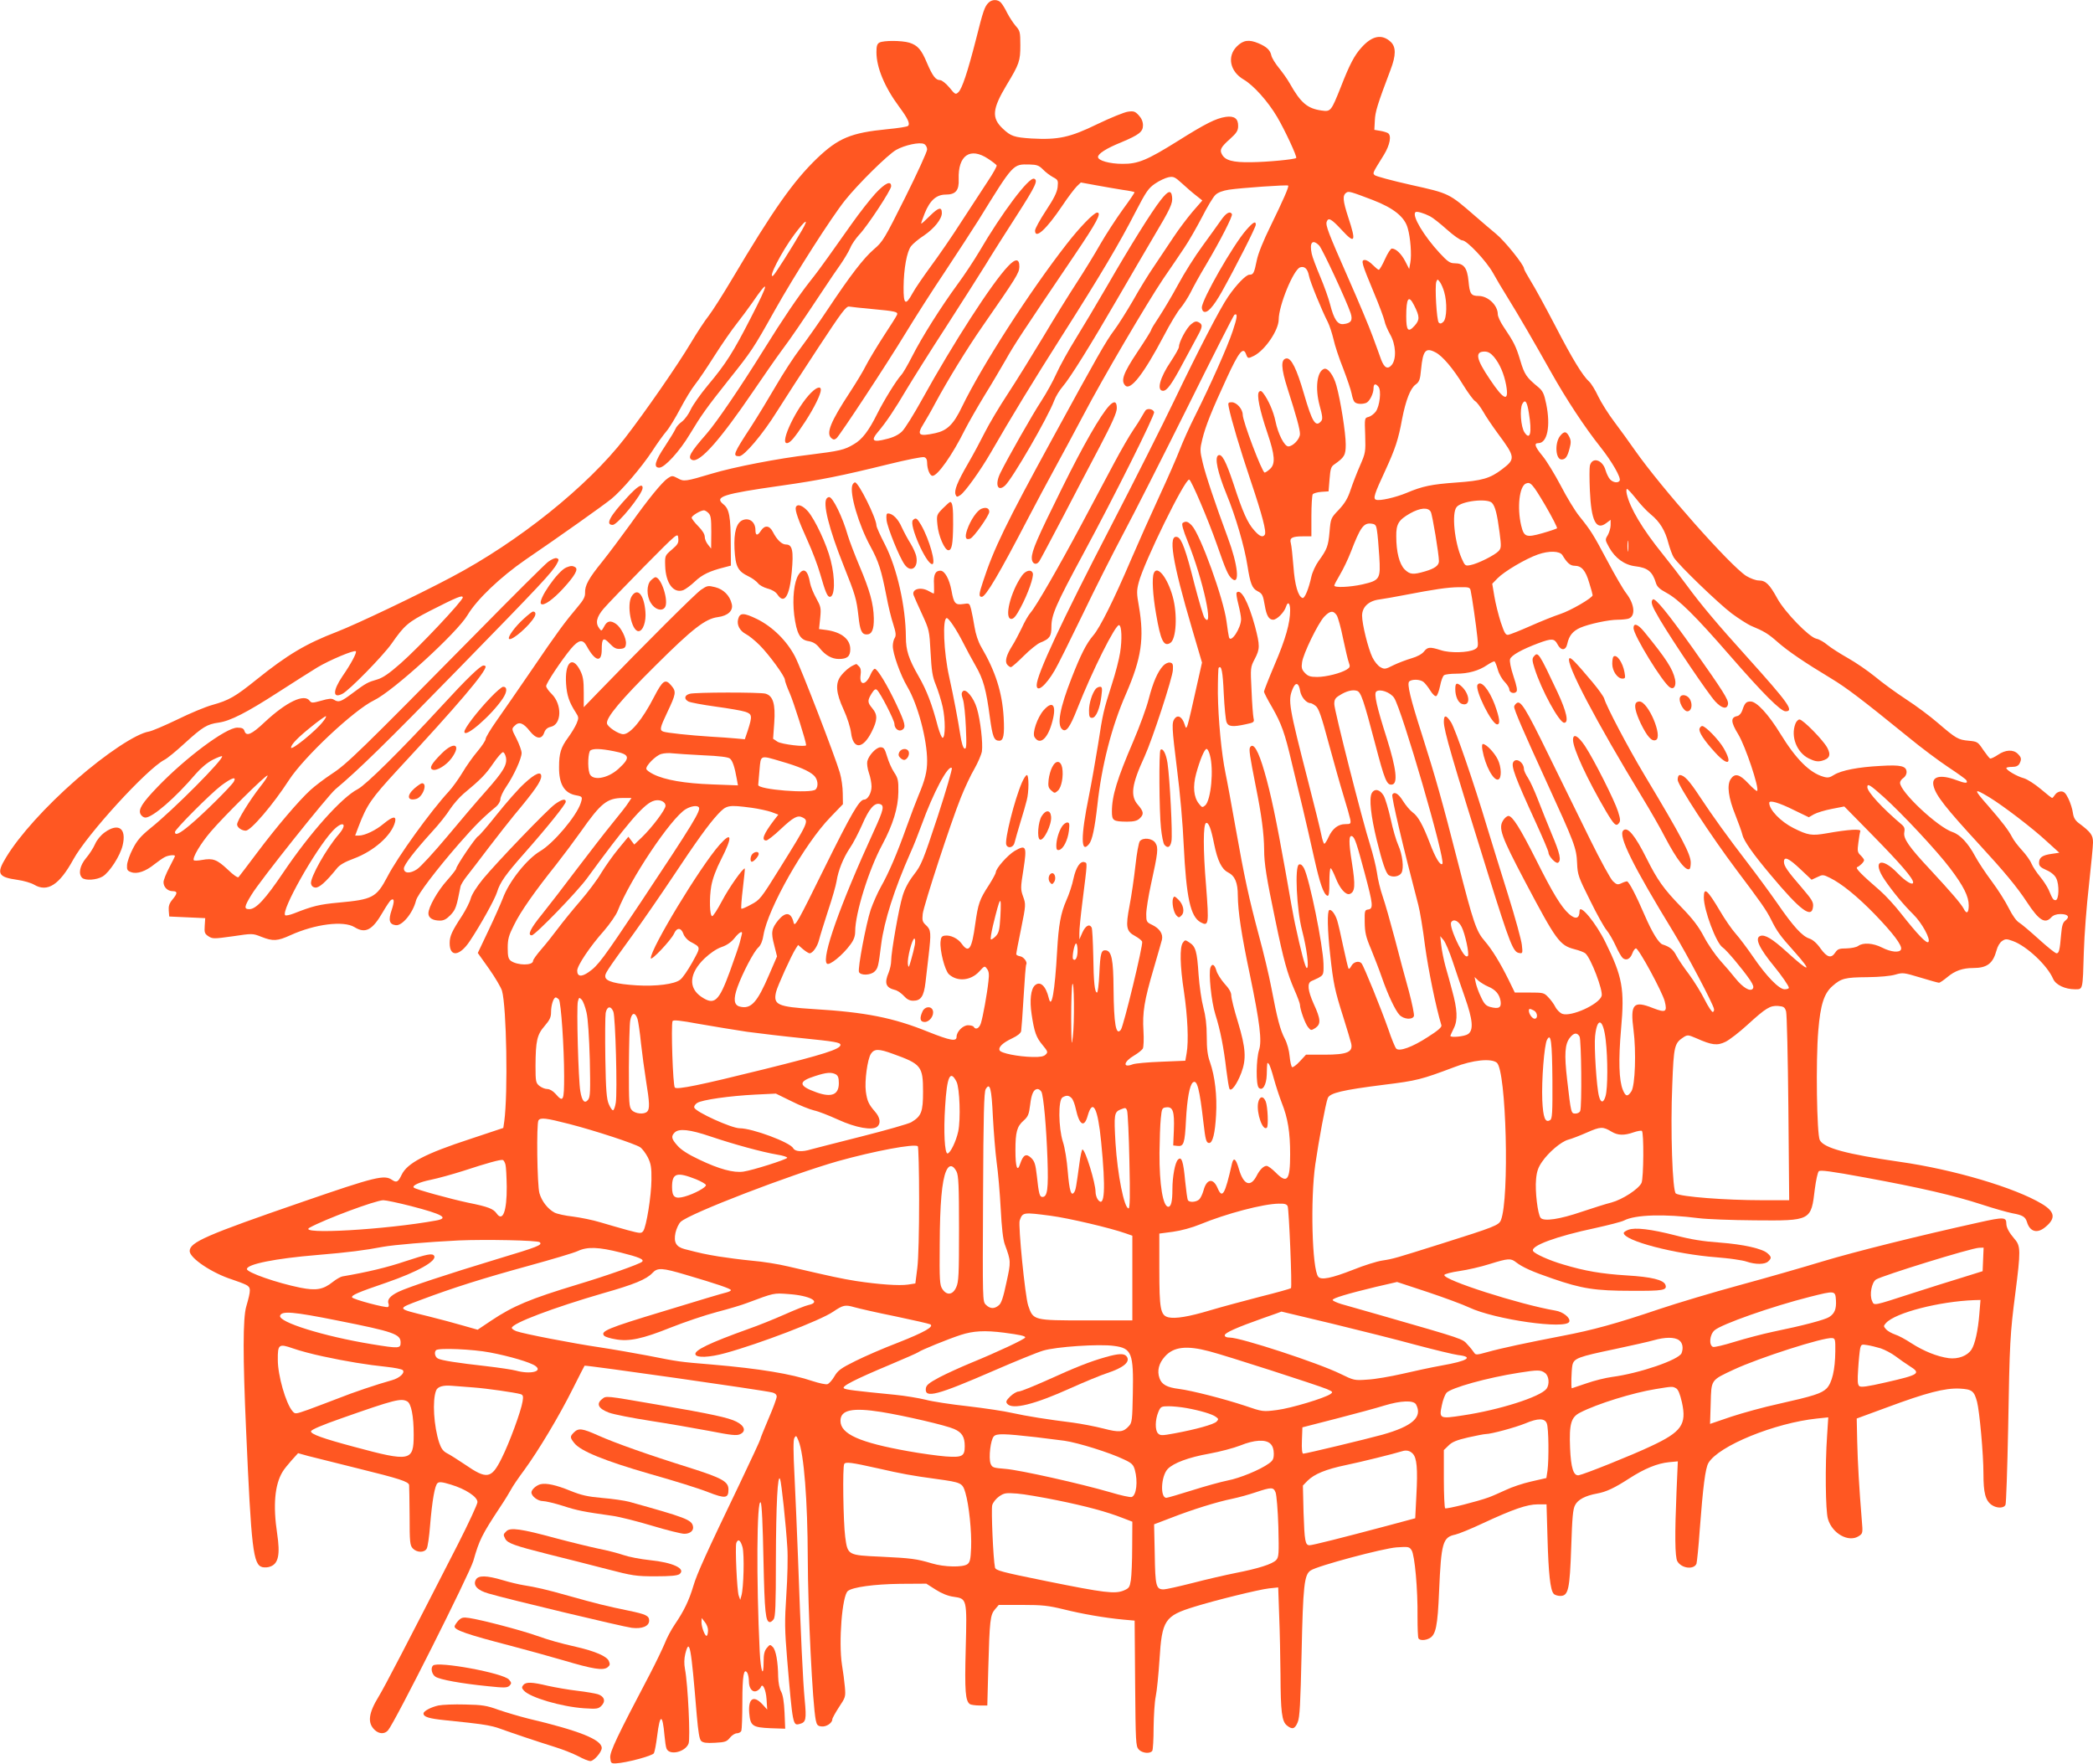<?xml version="1.0" standalone="no"?>
<!DOCTYPE svg PUBLIC "-//W3C//DTD SVG 20010904//EN"
 "http://www.w3.org/TR/2001/REC-SVG-20010904/DTD/svg10.dtd">
<svg version="1.0" xmlns="http://www.w3.org/2000/svg"
 width="1280pt" height="1079pt" viewBox="0 0 1280 1079"
 preserveAspectRatio="xMidYMid meet">
<g transform="translate(0,1079) scale(0.1,-0.1)"
fill="#ff5722" stroke="none">
<path d="M6045 10773 c-23 -23 -32 -47 -76 -223 -52 -203 -86 -304 -108 -324
-17 -16 -20 -14 -55 29 -21 25 -46 45 -57 45 -27 0 -46 26 -80 105 -34 82 -57
108 -108 124 -48 14 -156 14 -182 1 -15 -8 -19 -21 -19 -59 0 -94 50 -214 139
-334 54 -73 68 -104 54 -117 -4 -5 -61 -14 -126 -20 -223 -22 -300 -54 -431
-179 -147 -142 -270 -318 -521 -741 -54 -91 -117 -190 -140 -220 -24 -30 -73
-105 -110 -167 -79 -133 -277 -419 -403 -582 -228 -295 -652 -635 -1062 -851
-205 -109 -581 -288 -700 -334 -190 -73 -302 -140 -490 -291 -132 -106 -168
-127 -271 -156 -41 -11 -137 -51 -214 -89 -77 -37 -156 -71 -175 -74 -78 -13
-262 -135 -445 -295 -186 -163 -347 -341 -427 -473 -62 -101 -51 -122 70 -139
36 -5 81 -18 100 -29 82 -49 155 -2 241 155 85 154 449 552 556 608 17 8 73
54 125 102 110 100 136 116 208 126 70 10 169 60 364 186 90 58 197 126 238
151 75 45 227 109 236 99 8 -7 -30 -78 -82 -153 -60 -89 -60 -138 0 -107 41
20 250 234 301 307 79 113 99 130 232 199 169 86 203 100 203 83 0 -20 -269
-306 -380 -403 -68 -60 -108 -88 -142 -98 -59 -17 -69 -22 -152 -84 -72 -54
-85 -58 -114 -40 -14 9 -32 7 -77 -6 -54 -15 -60 -15 -71 -1 -33 46 -142 -6
-275 -130 -80 -76 -113 -90 -124 -54 -5 15 -15 20 -44 20 -69 0 -315 -183
-488 -363 -95 -99 -119 -138 -103 -167 6 -11 19 -20 29 -20 44 0 183 120 308
267 34 39 72 70 105 87 28 14 54 24 56 21 14 -14 -298 -328 -438 -440 -59 -48
-82 -75 -108 -126 -19 -36 -34 -81 -35 -99 -2 -29 2 -36 26 -44 35 -13 88 5
142 49 22 17 50 37 62 43 22 12 63 16 63 7 0 -3 -16 -34 -35 -71 -19 -36 -35
-76 -35 -89 0 -30 25 -55 56 -55 31 0 30 -14 -2 -52 -19 -23 -24 -40 -22 -67
l3 -36 110 -5 110 -5 -3 -47 c-3 -41 0 -49 23 -64 25 -16 33 -16 148 0 121 18
122 18 175 -3 71 -28 98 -27 179 10 150 68 324 90 391 49 66 -41 109 -19 172
90 22 38 45 72 51 76 21 13 22 -8 4 -62 -21 -62 -14 -87 25 -92 39 -6 105 74
124 150 8 36 127 192 263 348 99 113 145 159 227 227 14 12 26 32 26 45 0 13
16 48 36 77 47 69 94 173 94 206 0 14 -14 53 -31 87 -31 60 -31 61 -11 80 26
27 53 17 92 -33 39 -49 73 -53 88 -10 7 20 19 31 40 36 67 14 71 136 6 201
-19 18 -34 40 -34 48 0 18 94 159 152 229 47 55 72 60 96 16 51 -94 92 -104
92 -22 0 71 10 79 49 37 27 -28 40 -34 65 -32 25 2 32 8 34 30 4 33 -30 101
-60 122 -34 24 -56 19 -73 -15 -16 -29 -17 -30 -30 -12 -25 33 -17 69 26 120
22 26 134 142 247 257 207 209 207 209 210 175 3 -29 -2 -38 -39 -70 -42 -36
-43 -37 -41 -99 3 -107 51 -171 111 -149 14 6 46 29 71 53 44 42 91 64 178 86
l42 11 -1 127 c0 172 -9 220 -45 248 -57 46 -6 63 354 114 239 34 368 60 656
131 110 27 208 47 218 43 12 -3 18 -15 18 -34 0 -39 17 -80 33 -80 31 0 121
127 197 280 24 47 78 141 120 210 43 69 101 168 131 220 51 91 96 160 422 642
134 198 166 258 137 258 -20 0 -108 -91 -187 -193 -227 -291 -518 -744 -639
-993 -52 -109 -91 -147 -164 -163 -102 -22 -115 -12 -72 57 16 26 49 83 72
127 75 139 195 335 289 470 206 297 224 325 225 363 1 51 -23 53 -69 4 -100
-105 -336 -471 -525 -813 -51 -92 -106 -181 -124 -198 -21 -20 -52 -36 -95
-46 -83 -22 -97 -10 -53 42 51 60 104 139 177 263 38 63 145 234 240 380 94
146 203 317 242 380 38 63 125 200 192 304 115 179 131 214 105 223 -32 11
-197 -209 -336 -447 -31 -52 -90 -142 -133 -200 -101 -138 -216 -320 -276
-438 -27 -53 -57 -105 -68 -116 -30 -33 -105 -154 -146 -236 -52 -105 -93
-158 -142 -186 -59 -36 -89 -42 -273 -65 -188 -22 -462 -75 -595 -115 -164
-49 -173 -50 -210 -29 -32 17 -36 17 -60 1 -35 -23 -120 -127 -233 -286 -53
-73 -129 -175 -169 -225 -83 -102 -107 -146 -105 -191 1 -23 -10 -44 -44 -84
-77 -91 -127 -158 -281 -385 -83 -121 -180 -262 -217 -314 -36 -51 -66 -101
-66 -110 0 -9 -23 -44 -50 -76 -28 -33 -69 -91 -92 -130 -23 -38 -60 -90 -83
-115 -112 -121 -315 -403 -376 -522 -67 -127 -90 -139 -299 -158 -118 -11
-158 -21 -272 -66 -26 -10 -50 -15 -54 -11 -27 26 183 399 289 514 62 67 97
49 39 -19 -77 -89 -175 -264 -170 -301 2 -14 11 -23 26 -25 23 -3 65 34 132
117 17 22 49 40 103 60 124 46 232 142 253 224 9 39 -14 35 -68 -9 -48 -41
-117 -74 -153 -74 l-23 0 20 53 c52 136 77 172 239 348 371 400 539 598 539
633 0 3 -6 6 -13 6 -19 0 -104 -82 -258 -250 -245 -266 -461 -480 -511 -506
-98 -50 -292 -267 -457 -512 -108 -160 -165 -222 -206 -222 -34 0 -32 15 13
88 50 84 465 604 513 645 141 118 313 286 750 734 503 515 579 596 605 646 13
24 13 28 -1 33 -9 4 -31 -6 -53 -22 -20 -15 -219 -213 -441 -439 -714 -724
-789 -797 -881 -857 -47 -31 -106 -76 -132 -100 -70 -64 -205 -222 -325 -382
-58 -78 -110 -145 -114 -150 -5 -6 -33 14 -66 46 -66 62 -91 71 -157 59 -26
-5 -48 -5 -51 -2 -9 16 40 100 104 175 80 94 340 351 347 343 3 -3 -17 -34
-45 -69 -64 -82 -141 -207 -141 -230 0 -18 28 -38 53 -38 31 0 167 159 264
309 92 142 398 429 520 488 117 56 508 413 572 521 57 96 201 233 356 340 207
141 476 332 524 371 64 52 185 194 249 291 30 47 70 102 88 123 18 21 56 84
85 139 29 55 69 121 90 147 21 26 74 105 119 176 46 72 106 159 135 195 28 36
70 92 93 125 110 161 108 133 -7 -90 -107 -209 -152 -280 -261 -410 -46 -55
-93 -122 -106 -150 -12 -27 -36 -60 -53 -73 -18 -13 -36 -33 -40 -45 -5 -12
-34 -60 -65 -107 -61 -91 -71 -130 -34 -130 33 0 125 101 187 205 70 116 101
160 236 330 142 178 151 191 282 425 124 221 347 570 431 675 79 99 259 277
312 308 53 30 146 50 172 36 10 -5 18 -20 18 -33 0 -13 -60 -145 -134 -293
-127 -254 -137 -271 -191 -317 -63 -54 -144 -159 -285 -371 -51 -77 -126 -183
-165 -235 -40 -52 -107 -156 -150 -230 -43 -74 -111 -186 -151 -248 -110 -168
-115 -182 -73 -182 30 0 145 136 230 273 46 73 159 248 252 389 146 222 172
257 191 253 11 -2 75 -9 141 -15 141 -13 158 -17 151 -35 -3 -8 -40 -67 -83
-132 -42 -65 -90 -145 -107 -178 -16 -33 -61 -107 -99 -165 -118 -180 -147
-251 -112 -280 12 -10 18 -10 31 0 21 19 303 446 425 647 56 92 163 260 239
373 75 113 167 255 205 315 215 348 209 341 312 339 44 -1 57 -6 81 -30 15
-16 43 -37 61 -47 32 -17 33 -20 29 -62 -4 -32 -23 -70 -72 -144 -36 -55 -66
-109 -66 -121 0 -56 69 7 166 151 35 53 76 106 89 119 l25 24 93 -17 c50 -9
123 -22 162 -28 38 -5 71 -12 73 -14 3 -2 -30 -50 -72 -107 -41 -57 -103 -152
-138 -213 -34 -60 -99 -166 -144 -235 -45 -69 -137 -217 -204 -330 -68 -113
-165 -270 -217 -349 -52 -79 -115 -185 -140 -235 -25 -50 -71 -136 -103 -191
-66 -114 -86 -165 -76 -190 6 -15 9 -16 29 -3 29 19 123 151 184 256 128 222
257 434 440 722 236 371 350 564 448 755 64 123 78 144 119 172 26 18 63 35
82 39 31 6 39 2 82 -37 26 -24 65 -58 86 -74 l39 -31 -60 -69 c-33 -39 -85
-108 -116 -155 -31 -47 -83 -125 -117 -175 -34 -49 -93 -145 -131 -213 -39
-67 -90 -148 -114 -180 -52 -69 -103 -159 -377 -661 -287 -525 -361 -677 -427
-880 -25 -75 -26 -91 -7 -91 24 0 105 137 286 485 46 88 119 225 163 305 44
80 121 224 172 320 120 229 387 683 489 835 45 65 103 151 129 190 26 38 74
122 107 185 32 63 69 125 83 138 15 15 45 26 83 32 74 11 356 31 362 25 6 -6
-29 -86 -109 -250 -42 -85 -75 -166 -83 -207 -16 -79 -21 -88 -45 -88 -21 0
-80 -61 -130 -134 -50 -72 -185 -334 -330 -636 -70 -146 -244 -492 -388 -770
-304 -587 -453 -907 -453 -970 0 -49 55 -4 110 90 18 30 94 183 170 340 75
157 188 380 249 495 62 116 238 463 392 772 153 309 283 564 288 568 21 12 18
-16 -10 -99 -32 -97 -137 -332 -230 -518 -34 -67 -76 -161 -94 -208 -18 -47
-74 -175 -125 -285 -51 -110 -128 -283 -172 -385 -105 -246 -191 -419 -232
-466 -42 -49 -76 -116 -132 -259 -73 -186 -91 -288 -58 -315 24 -21 47 11 92
125 91 232 235 519 256 512 16 -5 19 -88 6 -169 -6 -39 -28 -125 -50 -192 -52
-163 -55 -176 -85 -371 -15 -93 -40 -235 -56 -315 -50 -245 -50 -355 1 -292
20 24 35 97 51 237 26 242 87 481 175 681 95 219 113 340 79 537 -14 78 -14
95 -1 145 31 121 284 638 309 629 13 -4 115 -243 169 -397 55 -158 69 -190 93
-210 49 -41 36 86 -27 254 -75 202 -137 387 -153 458 -17 71 -17 81 -2 142 20
82 58 176 149 373 74 161 101 194 118 148 11 -29 12 -29 49 -11 68 35 150 156
151 221 0 87 91 307 131 320 27 9 46 -9 54 -51 6 -35 78 -211 116 -285 10 -20
25 -66 34 -103 8 -38 35 -119 60 -181 24 -63 47 -131 51 -152 4 -21 11 -44 17
-50 10 -14 45 -17 72 -7 20 8 45 56 45 89 0 28 12 32 30 10 19 -22 8 -120 -17
-153 -11 -14 -31 -29 -44 -32 -24 -6 -24 -7 -20 -112 3 -102 2 -108 -31 -184
-19 -43 -45 -110 -58 -149 -17 -52 -35 -82 -72 -122 -49 -51 -50 -53 -57 -135
-8 -89 -15 -107 -67 -179 -18 -25 -38 -68 -44 -95 -16 -74 -41 -135 -54 -131
-27 8 -48 79 -56 195 -5 64 -12 128 -16 141 -9 31 8 41 74 41 l52 0 0 123 c0
67 4 127 8 134 4 6 28 13 52 15 l45 3 6 74 c5 63 9 77 28 90 63 44 71 57 71
123 0 70 -32 272 -57 360 -17 63 -53 111 -76 102 -43 -16 -55 -118 -27 -223
18 -65 20 -84 10 -96 -34 -41 -55 -7 -105 165 -45 155 -78 222 -108 218 -35
-5 -33 -59 7 -184 56 -175 76 -249 76 -278 0 -31 -43 -76 -71 -76 -24 0 -63
76 -79 155 -12 58 -43 129 -74 170 -11 15 -18 17 -26 9 -16 -16 3 -111 51
-252 46 -136 50 -189 16 -220 -13 -12 -28 -22 -33 -22 -15 0 -134 313 -134
354 0 34 -37 76 -67 76 -22 0 -24 -3 -18 -32 15 -74 69 -256 134 -449 71 -211
97 -311 86 -329 -12 -19 -33 -10 -65 27 -41 46 -70 111 -126 283 -47 141 -72
188 -94 175 -23 -14 -3 -105 50 -235 57 -138 111 -324 129 -440 17 -108 28
-138 61 -155 30 -15 34 -24 45 -88 10 -61 25 -87 51 -87 23 0 68 45 79 80 11
35 25 22 25 -22 0 -78 -28 -177 -95 -333 -36 -85 -65 -159 -65 -165 0 -5 22
-49 50 -96 57 -100 78 -158 120 -339 17 -71 47 -195 66 -273 19 -79 50 -216
70 -305 36 -162 59 -227 82 -235 9 -3 12 18 12 82 0 47 3 86 8 86 4 0 17 -26
30 -58 25 -65 62 -108 87 -99 32 13 35 51 13 190 -21 130 -20 175 3 162 15
-10 26 -42 75 -225 51 -191 54 -217 22 -222 -22 -3 -23 -7 -22 -78 1 -63 7
-90 39 -165 20 -50 50 -126 65 -170 37 -107 83 -205 109 -232 26 -27 79 -31
88 -7 3 9 -11 78 -31 153 -21 75 -60 219 -86 321 -27 102 -60 218 -74 258 -14
40 -30 105 -35 145 -6 40 -25 115 -41 167 -47 146 -220 826 -220 864 0 28 6
38 33 54 40 26 80 36 106 27 24 -7 41 -58 111 -324 58 -222 71 -254 103 -249
37 5 27 95 -32 283 -61 191 -79 271 -65 285 20 20 87 -3 110 -38 47 -70 316
-994 295 -1015 -13 -13 -44 39 -77 128 -42 109 -71 163 -105 187 -16 12 -43
44 -59 70 -28 45 -52 59 -65 39 -7 -12 64 -314 159 -676 9 -33 28 -145 41
-250 21 -152 66 -372 100 -485 4 -11 -21 -33 -83 -72 -95 -62 -174 -90 -193
-71 -7 7 -29 60 -49 120 -44 125 -148 382 -163 401 -15 19 -50 10 -63 -16 -7
-13 -14 -20 -17 -15 -3 4 -17 64 -32 133 -14 69 -31 141 -37 160 -12 40 -37
72 -49 64 -13 -8 -11 -122 6 -274 19 -174 28 -217 80 -380 23 -74 45 -146 48
-160 13 -54 -23 -70 -164 -70 l-112 0 -38 -41 c-21 -23 -42 -38 -47 -35 -5 3
-12 33 -15 66 -3 35 -15 80 -30 108 -28 54 -46 122 -82 312 -14 74 -48 216
-75 315 -63 235 -89 356 -144 665 -25 140 -52 289 -61 330 -25 121 -45 331
-47 491 0 83 2 152 5 155 17 18 25 -21 31 -157 4 -84 12 -163 17 -175 10 -28
38 -31 119 -13 49 10 52 13 46 38 -3 14 -9 90 -12 168 -7 140 -7 142 19 192
33 63 33 82 2 201 -41 150 -86 233 -112 206 -4 -4 1 -35 10 -70 9 -36 17 -77
17 -92 0 -55 -63 -151 -74 -111 -2 6 -9 50 -15 96 -18 140 -160 531 -212 587
-24 25 -36 29 -56 16 -8 -5 0 -38 32 -117 93 -232 161 -545 101 -463 -7 10
-34 102 -61 205 -51 204 -78 278 -103 288 -61 23 -34 -146 89 -563 l60 -204
-25 -111 c-71 -318 -68 -306 -81 -268 -15 47 -41 62 -61 37 -19 -27 -18 -49
15 -317 17 -129 35 -333 40 -455 16 -324 41 -439 103 -474 50 -27 52 -14 34
222 -19 224 -18 379 0 385 15 5 30 -32 49 -128 21 -103 46 -154 85 -174 43
-22 60 -63 60 -142 1 -96 21 -234 74 -485 61 -294 74 -403 56 -459 -18 -55
-20 -213 -2 -231 23 -23 47 16 49 80 2 79 2 77 12 66 6 -5 19 -45 31 -89 12
-44 34 -111 49 -150 37 -93 51 -178 51 -314 0 -161 -18 -183 -89 -111 -22 22
-46 40 -55 40 -18 0 -42 -23 -61 -61 -38 -73 -81 -55 -109 44 -18 62 -32 72
-42 30 -43 -190 -59 -217 -88 -148 -27 63 -67 56 -86 -16 -6 -21 -17 -45 -26
-54 -18 -17 -60 -20 -69 -5 -4 6 -11 59 -17 117 -11 121 -22 154 -44 131 -18
-17 -34 -104 -34 -182 0 -73 -8 -106 -25 -106 -33 0 -55 135 -54 330 1 80 4
174 8 210 6 61 8 65 33 68 41 5 51 -24 47 -137 l-4 -96 27 -3 c37 -4 44 15 51
158 7 130 22 213 42 230 26 21 41 -38 65 -247 12 -105 17 -123 35 -123 21 0
36 59 42 171 7 118 -7 237 -37 323 -15 41 -20 82 -20 158 0 71 -7 126 -21 178
-11 41 -24 131 -29 200 -9 142 -18 172 -56 196 -25 17 -27 17 -40 -1 -20 -27
-18 -140 7 -302 22 -149 29 -301 16 -374 l-8 -46 -147 -6 c-81 -3 -160 -10
-175 -16 -63 -24 -56 16 9 54 24 14 47 33 53 42 5 10 7 58 4 108 -7 113 5 187
62 380 24 83 47 162 51 178 8 35 -14 69 -60 91 -34 16 -36 20 -36 66 0 27 13
109 29 182 43 195 46 223 27 253 -19 29 -75 35 -95 11 -7 -8 -19 -74 -27 -148
-8 -73 -24 -184 -36 -246 -25 -132 -21 -157 35 -187 20 -11 39 -26 42 -34 7
-19 -113 -514 -130 -538 -30 -41 -43 33 -45 252 -1 175 -12 228 -46 233 -29 4
-35 -14 -41 -145 -3 -62 -9 -113 -14 -113 -14 0 -21 62 -23 224 -2 89 -6 168
-10 174 -14 24 -37 11 -56 -30 l-19 -43 0 37 c-1 20 8 108 19 195 31 247 30
234 13 240 -26 10 -53 -31 -68 -100 -7 -36 -27 -97 -44 -134 -34 -78 -47 -149
-56 -308 -14 -250 -34 -361 -51 -289 -18 75 -53 107 -85 78 -25 -23 -33 -92
-20 -177 16 -108 28 -142 67 -188 32 -39 34 -44 19 -58 -11 -12 -33 -16 -80
-15 -89 2 -195 23 -202 41 -8 20 20 46 77 73 32 15 52 31 55 44 2 12 9 106 15
210 6 105 13 193 16 198 9 14 -16 47 -38 50 -13 2 -23 8 -23 13 0 6 13 76 30
157 29 144 29 148 12 195 -16 45 -16 54 2 166 22 142 17 154 -54 113 -43 -26
-115 -107 -115 -131 0 -6 -19 -41 -41 -76 -59 -90 -67 -114 -85 -241 -21 -154
-39 -180 -83 -119 -23 32 -68 54 -103 49 -18 -2 -24 -10 -26 -37 -5 -54 26
-175 51 -199 51 -47 133 -40 185 16 33 36 34 37 48 17 12 -15 14 -34 9 -75 -8
-77 -34 -219 -46 -257 -10 -32 -32 -43 -44 -23 -3 6 -19 10 -35 10 -31 0 -70
-39 -70 -71 0 -30 -38 -23 -174 31 -212 86 -383 120 -701 139 -220 14 -247 26
-229 104 7 33 94 225 120 265 l15 23 30 -26 c17 -14 35 -25 40 -25 19 0 48 41
58 82 6 24 31 104 55 178 25 74 48 155 52 180 10 66 41 143 81 203 20 28 53
93 75 142 42 98 75 137 108 128 30 -8 25 -33 -36 -166 -206 -449 -322 -776
-287 -810 14 -15 97 52 144 117 21 28 29 51 29 80 0 111 84 380 166 531 65
122 97 225 98 321 1 71 -2 85 -26 121 -15 22 -34 66 -43 97 -14 47 -20 56 -40
56 -26 0 -72 -48 -81 -86 -3 -13 1 -45 10 -71 9 -25 16 -63 16 -83 0 -39 -23
-80 -45 -80 -29 0 -76 -80 -246 -424 -158 -321 -178 -357 -185 -330 -15 65
-48 71 -94 17 -42 -52 -46 -75 -25 -154 l17 -68 -48 -111 c-73 -171 -111 -213
-179 -196 -37 9 -41 46 -15 119 31 86 100 218 128 243 15 14 26 41 31 75 27
163 252 560 410 722 l76 79 -1 66 c0 37 -8 94 -18 127 -30 102 -236 636 -274
710 -50 96 -137 182 -232 229 -82 40 -106 40 -116 -1 -9 -35 10 -71 48 -91 18
-9 56 -40 84 -68 57 -57 154 -190 154 -211 0 -8 13 -45 30 -83 24 -55 100
-295 100 -317 0 -13 -150 5 -175 21 l-27 18 7 98 c8 114 -7 165 -54 178 -35 9
-428 9 -463 -1 -33 -9 -36 -32 -8 -47 11 -6 85 -20 165 -31 81 -11 163 -25
183 -32 42 -14 44 -25 15 -115 l-18 -53 -55 5 c-30 3 -100 8 -155 11 -125 8
-268 23 -289 31 -23 9 -20 23 24 116 55 116 57 128 25 166 -36 43 -52 32 -105
-70 -70 -137 -145 -228 -188 -228 -30 0 -97 45 -100 66 -5 36 84 143 297 354
225 224 304 286 381 296 62 8 96 40 85 81 -12 51 -50 89 -101 102 -44 11 -49
10 -87 -16 -35 -24 -344 -332 -630 -628 l-87 -90 0 90 c0 74 -4 99 -22 135
-48 94 -95 49 -86 -83 5 -71 19 -112 59 -174 19 -29 19 -34 5 -68 -9 -21 -32
-59 -52 -86 -44 -60 -55 -96 -55 -180 -1 -105 32 -160 105 -173 38 -7 40 -9
27 -49 -27 -80 -166 -244 -247 -292 -82 -48 -192 -187 -229 -289 -13 -33 -52
-122 -88 -197 l-65 -137 69 -97 c38 -54 73 -114 79 -134 28 -98 37 -627 14
-798 l-6 -41 -201 -67 c-276 -90 -387 -148 -421 -220 -21 -44 -31 -49 -58 -31
-47 33 -99 21 -548 -134 -589 -203 -690 -247 -690 -301 0 -43 137 -135 260
-174 30 -10 68 -24 84 -32 31 -16 32 -29 2 -133 -21 -71 -21 -310 -1 -755 32
-729 43 -825 100 -839 13 -3 35 -2 49 4 49 18 60 74 41 201 -26 172 -15 299
33 378 9 16 35 47 56 71 l39 43 61 -17 c34 -9 170 -43 304 -76 256 -63 311
-81 314 -102 1 -7 2 -92 3 -189 0 -159 2 -179 19 -198 25 -27 72 -28 86 -1 6
12 15 73 20 138 13 156 29 248 46 262 10 9 29 7 81 -9 90 -27 163 -75 163
-107 0 -13 -54 -129 -119 -257 -307 -600 -451 -877 -485 -932 -63 -103 -70
-162 -24 -205 27 -25 60 -26 81 -2 39 43 499 958 522 1037 36 127 52 159 162
326 29 43 60 94 69 111 9 18 46 72 81 119 88 121 212 328 295 494 39 77 71
141 73 143 5 5 1089 -149 1149 -164 16 -4 26 -13 26 -25 0 -10 -22 -71 -50
-135 -27 -64 -50 -120 -50 -125 0 -5 -57 -127 -126 -272 -206 -429 -261 -549
-284 -627 -26 -87 -57 -152 -113 -234 -22 -32 -50 -85 -62 -117 -13 -31 -53
-115 -90 -186 -201 -382 -246 -476 -243 -512 3 -33 5 -36 34 -35 64 3 224 46
233 62 5 10 14 57 20 106 17 138 33 137 45 0 3 -33 8 -68 12 -77 17 -45 115
-22 135 30 12 30 -4 364 -22 456 -6 33 -5 63 2 93 26 101 35 50 70 -374 9
-103 16 -148 27 -159 12 -11 32 -14 85 -11 61 3 72 7 91 31 12 15 31 27 43 27
11 0 24 7 27 16 3 9 6 88 6 177 0 160 9 209 30 177 5 -8 10 -32 10 -52 0 -45
23 -72 50 -58 10 5 20 15 23 22 10 29 31 -14 35 -74 l4 -63 -30 33 c-54 57
-87 35 -80 -54 7 -79 19 -88 130 -93 l90 -3 -4 98 c-3 66 -10 109 -21 129 -10
18 -17 54 -18 90 -1 93 -14 164 -33 183 -16 16 -18 16 -37 -7 -14 -17 -19 -39
-19 -82 0 -108 -18 -61 -24 63 -21 434 -18 934 6 910 7 -7 13 -141 17 -349 7
-328 13 -383 40 -383 5 0 15 7 22 17 11 13 14 84 14 362 1 342 11 535 26 495
8 -23 35 -270 44 -418 4 -54 1 -184 -6 -288 -11 -167 -10 -214 5 -396 34 -404
35 -406 76 -395 39 10 43 26 31 150 -11 119 -23 373 -41 873 -6 151 -15 372
-21 491 -8 153 -8 222 -1 235 10 17 12 16 25 -16 34 -80 56 -369 57 -720 1
-317 29 -892 49 -990 6 -29 12 -36 35 -38 29 -4 66 21 66 43 0 7 19 41 41 75
40 60 41 63 36 123 -3 34 -11 96 -18 137 -21 138 1 421 36 450 29 24 162 42
320 44 l160 1 58 -37 c36 -23 76 -39 108 -43 83 -12 83 -11 75 -318 -7 -261
-2 -320 26 -339 7 -4 34 -8 59 -8 l47 0 6 227 c8 296 12 327 41 361 l23 27
144 0 c122 0 159 -4 253 -27 113 -28 249 -52 367 -63 l67 -6 3 -384 c3 -360 4
-384 22 -404 21 -23 70 -28 83 -8 4 6 8 70 8 142 1 72 6 157 13 190 7 33 17
134 23 225 15 243 32 268 214 324 129 40 393 105 455 112 l57 6 6 -173 c4 -96
7 -257 8 -359 1 -228 8 -287 39 -312 33 -27 49 -22 66 19 13 30 17 112 24 422
9 415 16 482 56 507 41 28 442 135 525 141 73 5 78 4 92 -18 19 -30 38 -238
36 -407 0 -67 2 -126 6 -132 8 -13 41 -13 67 1 39 21 50 73 59 289 13 296 22
329 99 345 19 4 96 35 170 70 185 86 270 115 334 115 l54 0 6 -207 c6 -217 17
-315 37 -339 6 -8 25 -14 41 -14 50 0 58 40 67 299 6 181 10 232 24 257 17 33
62 57 133 70 57 10 109 35 197 92 93 60 172 93 245 100 l53 5 -8 -184 c-11
-262 -10 -400 5 -427 25 -44 101 -53 117 -15 3 10 13 104 20 208 20 263 34
375 53 408 62 105 406 245 665 272 l68 7 -7 -109 c-13 -186 -10 -463 5 -512
26 -90 127 -146 189 -105 24 16 25 18 18 98 -16 195 -25 351 -28 481 l-3 140
185 68 c242 90 354 119 444 115 76 -4 89 -14 107 -81 15 -58 39 -318 39 -440
0 -117 12 -164 51 -191 31 -21 75 -21 84 2 4 9 11 217 16 462 9 534 12 583 44
831 33 258 33 289 -4 331 -35 41 -51 71 -51 95 0 40 -16 41 -168 7 -371 -82
-755 -178 -952 -237 -118 -36 -348 -102 -510 -146 -162 -44 -383 -110 -490
-146 -263 -89 -408 -129 -597 -165 -212 -41 -373 -75 -458 -99 -64 -18 -71
-18 -80 -3 -5 8 -23 31 -40 49 -32 36 -15 31 -530 179 -104 30 -214 61 -242
69 -29 9 -53 20 -53 25 0 11 90 38 264 80 l130 30 185 -61 c102 -34 218 -77
256 -95 157 -74 593 -136 612 -87 9 23 -38 61 -85 68 -217 37 -689 188 -679
218 2 6 44 17 93 24 49 7 132 26 185 43 113 35 128 36 160 11 40 -31 100 -58
223 -100 179 -62 261 -75 483 -75 195 -1 220 3 208 37 -12 30 -85 48 -235 57
-158 10 -257 27 -390 67 -86 25 -174 65 -184 82 -19 31 140 90 381 141 81 18
160 38 175 46 69 36 248 41 458 14 47 -6 200 -12 340 -13 347 -3 346 -3 369
193 7 52 17 100 24 107 9 9 75 0 282 -38 343 -63 545 -110 714 -165 73 -24
158 -48 189 -54 61 -11 78 -21 88 -53 18 -61 64 -73 114 -30 64 53 57 93 -23
141 -165 99 -539 210 -870 257 -325 47 -463 84 -488 133 -18 36 -25 484 -9
670 13 157 35 227 87 272 53 47 77 53 213 54 77 1 143 7 172 16 45 13 51 12
151 -18 58 -18 110 -32 115 -32 6 0 29 16 52 35 45 38 93 55 156 55 86 0 122
27 144 108 6 24 21 49 34 57 20 14 28 14 66 0 84 -30 211 -149 246 -231 16
-37 73 -64 134 -64 49 0 47 -9 54 230 3 102 17 284 31 405 13 121 25 239 25
263 0 45 -13 63 -88 119 -21 16 -31 33 -35 62 -3 23 -15 61 -27 86 -17 35 -27
45 -46 45 -13 0 -29 -9 -36 -20 -7 -11 -15 -20 -18 -20 -3 0 -35 25 -70 55
-36 30 -82 60 -104 66 -41 11 -106 49 -106 62 0 4 16 7 35 7 24 0 37 6 45 19
14 28 13 38 -10 61 -28 28 -76 25 -121 -6 -21 -14 -42 -24 -48 -23 -5 2 -24
27 -43 54 -32 48 -35 50 -88 55 -65 6 -77 13 -189 109 -46 40 -133 105 -195
145 -61 40 -146 102 -189 138 -43 35 -117 86 -165 113 -48 27 -104 63 -125 80
-21 18 -52 36 -69 39 -44 9 -192 162 -238 245 -48 88 -72 111 -113 111 -19 0
-51 12 -78 28 -99 64 -519 538 -681 769 -35 50 -91 128 -126 174 -35 46 -79
116 -98 155 -18 39 -43 79 -55 90 -40 36 -102 137 -209 344 -59 113 -126 236
-149 272 -22 36 -41 70 -41 76 0 22 -118 169 -171 212 -30 25 -88 74 -129 110
-159 138 -156 137 -390 189 -116 26 -216 53 -223 60 -13 13 -15 9 57 125 37
61 47 118 24 132 -7 4 -28 11 -48 14 l-35 6 3 57 c2 53 16 99 96 310 34 89 34
140 1 171 -54 50 -114 38 -179 -35 -42 -46 -72 -102 -126 -241 -59 -148 -62
-152 -117 -144 -87 12 -128 46 -196 167 -14 25 -44 67 -66 94 -22 27 -43 61
-46 76 -7 33 -29 53 -78 74 -59 25 -94 20 -133 -19 -61 -61 -42 -153 41 -202
61 -35 150 -135 206 -230 47 -80 123 -243 116 -250 -9 -9 -176 -25 -275 -26
-113 -2 -161 11 -180 50 -14 26 -5 43 50 92 40 36 50 51 50 79 1 46 -24 64
-77 56 -59 -9 -123 -41 -293 -148 -186 -116 -242 -140 -337 -139 -79 0 -150
20 -150 42 0 20 51 53 143 90 109 46 132 64 132 104 0 22 -9 43 -26 61 -22 24
-31 27 -66 22 -22 -3 -106 -37 -187 -76 -168 -82 -240 -97 -403 -88 -106 7
-126 14 -175 60 -70 66 -65 120 23 267 78 129 84 147 84 244 0 80 -2 88 -29
118 -15 18 -38 53 -51 78 -12 25 -29 53 -38 63 -19 22 -56 22 -77 0z m-2 -954
c26 -17 49 -35 52 -40 3 -5 -21 -48 -53 -96 -32 -49 -105 -160 -162 -248 -56
-88 -141 -211 -187 -273 -46 -63 -97 -137 -112 -165 -43 -79 -56 -70 -55 38 1
112 20 217 46 250 11 14 46 44 79 65 63 43 109 101 109 137 0 40 -20 35 -72
-16 -28 -28 -52 -50 -54 -48 -2 1 8 29 21 62 32 80 72 115 129 115 60 0 82 25
79 94 -5 146 70 198 180 125z m2352 -252 c127 -49 195 -103 214 -172 17 -57
25 -166 16 -211 l-7 -39 -24 47 c-24 46 -57 78 -82 78 -7 0 -26 -29 -42 -65
-16 -36 -33 -65 -38 -65 -4 0 -21 14 -37 30 -16 17 -37 30 -48 30 -26 0 -20
-19 54 -197 33 -78 62 -157 66 -175 3 -18 19 -56 35 -84 35 -62 39 -148 10
-185 -25 -30 -46 -20 -66 33 -8 24 -32 88 -52 143 -20 55 -87 215 -149 355
-122 277 -140 323 -131 345 10 27 29 16 92 -52 81 -88 89 -72 40 76 -34 105
-37 136 -12 153 14 10 27 6 161 -45z m351 -100 c16 -8 63 -45 103 -81 40 -36
83 -66 94 -66 28 0 145 -124 187 -198 19 -35 59 -102 89 -150 67 -108 164
-275 265 -455 94 -168 209 -342 303 -460 72 -91 129 -190 118 -207 -10 -16
-41 -11 -59 9 -9 10 -21 35 -27 55 -18 65 -82 84 -96 28 -3 -13 -3 -82 0 -151
8 -186 38 -246 99 -201 l28 21 0 -32 c0 -17 -8 -44 -17 -61 -18 -29 -17 -30 8
-76 37 -66 94 -107 160 -115 76 -9 105 -33 126 -102 6 -22 23 -38 62 -59 77
-41 178 -141 391 -386 203 -233 310 -340 340 -340 54 0 17 51 -233 329 -186
206 -282 320 -371 441 -38 52 -105 139 -148 192 -125 155 -199 280 -219 366
-4 17 -3 32 1 32 5 0 29 -27 55 -59 25 -33 66 -77 91 -97 55 -45 88 -99 108
-178 9 -32 23 -71 32 -85 28 -45 275 -283 355 -343 42 -31 94 -64 115 -74 84
-35 107 -49 167 -102 63 -55 161 -122 327 -222 91 -55 184 -125 467 -355 81
-67 194 -151 250 -188 56 -37 105 -72 108 -78 13 -21 -5 -21 -60 0 -99 37
-155 23 -140 -36 14 -58 74 -134 280 -358 150 -163 231 -260 291 -352 74 -113
111 -135 149 -93 12 13 31 20 56 20 46 0 59 -17 31 -39 -17 -13 -22 -31 -27
-86 -8 -96 -13 -115 -28 -115 -8 0 -56 39 -108 86 -52 47 -106 93 -121 102
-16 9 -41 44 -62 86 -19 39 -66 114 -105 166 -39 52 -85 122 -102 154 -42 79
-92 132 -137 147 -90 29 -322 246 -322 302 0 9 9 22 20 29 11 7 20 23 20 35 0
38 -33 47 -160 39 -136 -7 -239 -27 -284 -55 -26 -17 -39 -19 -65 -11 -84 24
-168 108 -263 263 -73 119 -145 197 -182 197 -27 0 -36 -9 -51 -55 -6 -17 -18
-31 -30 -34 -42 -8 -41 -36 5 -111 44 -72 131 -332 116 -347 -3 -3 -27 17 -54
46 -54 58 -83 64 -108 26 -24 -37 -14 -114 30 -222 19 -48 38 -101 42 -118 8
-37 66 -119 172 -245 184 -220 253 -271 260 -194 3 27 -8 44 -66 112 -91 105
-112 136 -112 161 0 36 28 24 100 -44 l69 -65 35 16 c32 16 36 16 78 -5 71
-35 167 -113 273 -222 111 -115 170 -192 161 -215 -8 -22 -61 -17 -116 11 -55
28 -116 32 -146 10 -11 -8 -41 -14 -71 -15 -45 0 -55 -4 -69 -25 -25 -38 -50
-31 -90 24 -22 32 -47 54 -68 61 -44 14 -99 74 -196 215 -46 66 -127 176 -180
245 -129 168 -213 285 -294 407 -65 99 -96 133 -123 133 -8 0 -13 -12 -13 -29
0 -32 205 -345 359 -550 149 -198 182 -244 213 -306 34 -69 56 -100 140 -193
116 -130 96 -132 -44 -4 -88 80 -135 109 -163 98 -35 -13 -7 -74 85 -186 46
-56 90 -120 90 -131 0 -5 -12 -9 -26 -9 -34 0 -112 80 -193 199 -35 51 -83
115 -107 142 -24 27 -66 88 -94 136 -79 133 -100 151 -100 85 0 -78 76 -281
115 -306 24 -16 123 -134 168 -200 19 -29 24 -43 16 -53 -16 -19 -60 7 -106
64 -21 27 -63 76 -93 109 -30 34 -75 99 -99 145 -33 63 -69 110 -141 184 -105
108 -144 163 -210 295 -72 144 -117 197 -143 171 -32 -32 59 -215 307 -621 81
-132 243 -440 248 -470 2 -9 -1 -17 -7 -19 -5 -2 -28 32 -50 76 -22 44 -65
113 -96 155 -31 41 -66 92 -77 114 -19 37 -40 54 -84 68 -23 7 -64 73 -109
177 -54 126 -98 209 -109 209 -5 0 -21 -5 -35 -12 -22 -10 -29 -8 -51 13 -14
13 -77 128 -139 254 -62 127 -176 358 -253 515 -144 295 -173 340 -198 319 -8
-6 -14 -16 -14 -21 0 -20 57 -152 195 -453 175 -382 186 -410 190 -505 3 -70
8 -84 79 -226 41 -84 87 -166 101 -182 14 -17 39 -59 55 -94 16 -36 36 -70 44
-77 22 -18 46 -6 59 29 6 17 16 30 22 30 17 0 162 -268 176 -324 16 -65 6 -71
-72 -41 -120 48 -140 25 -119 -134 17 -132 10 -339 -13 -375 -23 -35 -35 -33
-52 8 -24 58 -28 181 -11 375 22 243 8 318 -95 527 -58 119 -158 240 -159 193
0 -47 -24 -54 -64 -19 -48 43 -99 126 -204 336 -95 188 -142 264 -167 264 -8
0 -22 -11 -31 -25 -32 -48 -16 -94 133 -377 191 -361 211 -389 302 -413 29 -7
59 -19 66 -25 34 -28 110 -228 100 -261 -17 -52 -187 -129 -241 -109 -13 5
-33 24 -42 42 -9 18 -29 45 -44 60 -25 27 -31 28 -115 28 l-89 0 -38 78 c-52
105 -101 185 -146 237 -52 60 -69 110 -165 485 -92 361 -138 524 -218 775 -72
224 -93 313 -79 327 16 16 68 14 88 -3 9 -7 28 -31 41 -52 13 -21 29 -37 36
-34 7 2 17 30 24 62 6 32 17 62 25 66 7 5 40 9 74 9 73 0 138 18 189 53 21 14
41 24 45 22 4 -3 13 -25 20 -50 7 -26 26 -59 42 -75 15 -16 28 -36 28 -45 0
-20 28 -31 43 -16 8 8 4 32 -17 95 -17 51 -25 93 -21 105 7 23 71 59 172 97
83 31 99 30 118 -6 21 -41 51 -40 60 3 11 50 33 77 79 98 53 23 173 49 229 49
23 0 52 3 64 6 47 13 41 87 -11 155 -19 24 -71 114 -116 199 -88 165 -99 183
-172 274 -26 32 -77 116 -113 186 -37 70 -87 152 -111 181 -48 58 -54 79 -26
79 55 0 76 105 48 240 -13 63 -21 79 -48 102 -73 60 -85 77 -111 165 -26 86
-38 110 -104 208 -18 27 -33 60 -33 73 0 55 -60 112 -117 112 -47 0 -55 13
-62 90 -8 83 -29 110 -86 110 -27 0 -42 10 -91 63 -97 105 -170 228 -148 249
7 8 51 -5 90 -25z m-3841 -84 c-61 -106 -167 -273 -177 -279 -35 -22 53 149
130 252 69 92 92 105 47 27z m3163 -95 c20 -22 167 -338 192 -413 14 -44 3
-62 -44 -67 -36 -4 -58 28 -82 122 -9 36 -36 111 -60 168 -24 57 -48 120 -52
140 -15 70 5 92 46 50z m764 -283 c19 -64 16 -161 -4 -182 -13 -13 -21 -14
-29 -6 -13 13 -25 222 -15 250 7 17 8 17 22 -2 8 -11 20 -38 26 -60z m-184
-82 c35 -69 35 -89 4 -124 -40 -45 -52 -32 -52 56 0 113 15 134 48 68z m131
-288 c42 -21 109 -100 169 -199 29 -47 62 -92 73 -99 11 -6 33 -36 50 -65 16
-29 57 -89 90 -134 107 -144 108 -155 25 -218 -74 -56 -122 -70 -281 -81 -151
-11 -205 -22 -302 -63 -67 -28 -166 -51 -188 -42 -19 7 -10 35 58 181 60 131
79 187 102 314 22 112 50 186 82 209 23 17 28 29 34 95 11 114 28 134 88 102z
m357 -27 c36 -43 62 -104 75 -173 19 -106 -13 -95 -100 36 -84 124 -92 169
-32 169 21 0 37 -9 57 -32z m214 -344 c20 -120 8 -171 -27 -118 -22 33 -30
142 -13 174 17 31 29 15 40 -56z m100 -564 c43 -74 76 -138 72 -141 -4 -3 -44
-17 -90 -30 -99 -28 -112 -23 -129 47 -26 110 -11 241 29 257 28 12 41 -3 118
-133z m-326 15 c20 -21 32 -68 47 -183 11 -85 10 -94 -6 -112 -23 -25 -128
-78 -173 -86 -31 -6 -33 -4 -53 41 -44 100 -62 277 -31 314 29 37 186 55 216
26z m-374 -55 c10 -18 50 -260 50 -302 0 -26 -26 -45 -84 -62 -75 -22 -93 -20
-126 12 -32 33 -51 106 -51 202 -1 75 14 100 84 140 62 35 111 39 127 10z
m-4418 -7 c15 -14 18 -32 18 -117 l-1 -101 -19 24 c-11 13 -20 34 -20 48 0 16
-15 40 -40 65 -22 22 -40 46 -40 52 0 12 53 44 74 45 5 1 18 -6 28 -16z m4089
-108 c4 -22 10 -92 14 -156 9 -141 4 -148 -103 -173 -77 -17 -172 -21 -172 -7
0 5 16 35 35 67 19 32 49 94 66 138 58 151 78 178 123 174 27 -3 32 -8 37 -43z
m1536 -122 c-2 -16 -4 -3 -4 27 0 30 2 43 4 28 2 -16 2 -40 0 -55z m-402 -28
c29 -48 48 -65 75 -65 42 0 67 -28 89 -104 12 -37 21 -72 21 -76 0 -16 -134
-94 -198 -115 -37 -12 -119 -45 -182 -73 -63 -28 -124 -52 -135 -54 -17 -3
-24 9 -47 77 -14 44 -32 115 -39 158 l-13 77 32 33 c42 43 171 119 247 146 68
24 134 22 150 -4z m-561 -217 c8 -35 34 -215 41 -285 6 -57 5 -62 -16 -74 -39
-21 -152 -24 -208 -5 -67 21 -80 20 -103 -9 -12 -15 -41 -31 -76 -41 -31 -9
-81 -28 -110 -42 -49 -25 -55 -26 -80 -12 -15 8 -37 35 -49 60 -26 54 -63 202
-63 255 0 53 41 91 106 99 27 4 99 16 159 28 177 34 256 46 327 47 62 1 68 -1
72 -21z m-819 -151 c8 -13 26 -77 39 -143 14 -65 29 -131 35 -146 9 -24 7 -30
-12 -42 -36 -23 -127 -46 -182 -46 -42 0 -56 5 -75 25 -19 20 -22 32 -17 65 7
52 97 237 135 278 36 38 56 40 77 9z m-224 -462 c6 -37 38 -75 63 -75 6 0 21
-8 33 -18 17 -13 35 -63 78 -225 31 -114 72 -260 92 -325 20 -64 38 -129 41
-144 4 -26 2 -28 -31 -28 -43 0 -78 -27 -102 -79 -10 -23 -22 -41 -26 -41 -4
0 -13 26 -19 58 -6 31 -41 172 -77 312 -122 474 -127 506 -98 576 18 45 38 40
46 -11z m-5975 -187 c-41 -55 -196 -181 -196 -160 0 19 43 63 123 127 44 36
85 65 90 65 4 0 -3 -15 -17 -32z m1778 -182 c99 -19 104 -39 27 -109 -67 -60
-161 -74 -176 -26 -13 38 -8 131 6 140 19 12 62 11 143 -5z m3645 -23 c25 -88
7 -275 -28 -308 -18 -15 -20 -14 -39 10 -32 40 -38 105 -17 183 23 84 51 152
64 152 6 0 15 -17 20 -37z m-4305 -14 c9 -46 -15 -86 -122 -207 -53 -59 -160
-185 -239 -280 -79 -94 -161 -184 -183 -198 -42 -28 -80 -26 -80 5 0 22 65
106 171 223 42 45 92 108 111 139 20 30 57 73 83 95 106 88 136 119 181 185
26 38 53 69 60 69 6 0 14 -14 18 -31z m1205 12 c100 -4 154 -11 165 -20 16
-13 29 -51 42 -125 l7 -39 -159 6 c-167 6 -288 27 -358 62 -22 11 -42 25 -43
32 -6 18 56 82 91 92 17 5 48 7 69 4 20 -2 104 -8 186 -12z m477 -37 c108 -31
171 -58 201 -86 25 -23 30 -67 11 -86 -27 -27 -355 -1 -351 28 1 8 4 50 8 93
8 91 3 89 131 51z m-3346 -124 c-15 -27 -188 -199 -269 -266 -63 -53 -91 -66
-91 -42 0 16 215 232 283 284 65 48 95 58 77 24z m10091 -95 c113 -102 326
-330 405 -435 82 -108 114 -172 114 -227 0 -47 -13 -56 -31 -20 -16 30 -75 99
-203 237 -133 142 -167 192 -160 230 4 20 1 32 -12 44 -122 103 -214 203 -214
232 0 25 16 15 101 -61z m645 -1 c81 -49 264 -188 353 -271 l75 -68 -48 -7
c-56 -8 -76 -22 -76 -55 0 -19 9 -28 45 -44 28 -12 51 -31 60 -50 20 -38 17
-134 -4 -134 -14 0 -18 6 -43 65 -9 19 -32 55 -52 79 -20 24 -44 60 -52 79 -8
20 -34 56 -58 82 -24 26 -52 62 -61 81 -22 42 -59 91 -147 192 -91 103 -90
110 8 51z m-8322 -31 c-9 -16 -54 -73 -99 -128 -45 -55 -143 -182 -219 -282
-75 -100 -170 -223 -211 -274 -71 -87 -91 -129 -63 -129 20 0 279 267 339 350
236 323 340 446 400 470 37 16 79 0 79 -28 0 -23 -81 -131 -144 -192 l-47 -45
-18 24 -18 24 -61 -74 c-34 -41 -81 -108 -106 -149 -24 -41 -82 -118 -127
-170 -45 -52 -106 -127 -136 -167 -29 -39 -75 -97 -103 -129 -27 -31 -50 -63
-50 -70 0 -30 -95 -29 -136 0 -15 12 -19 27 -19 79 0 53 6 76 38 139 39 81
127 206 258 370 44 56 112 147 151 202 123 175 160 205 257 206 l53 0 -18 -27z
m7129 -48 l89 -43 31 18 c18 10 67 25 109 33 l77 15 169 -172 c175 -178 252
-268 252 -292 0 -22 -46 5 -95 56 -101 105 -158 75 -79 -41 49 -72 116 -153
175 -211 53 -52 108 -153 92 -169 -11 -11 -65 45 -166 173 -37 48 -95 111
-128 140 -118 102 -154 139 -141 145 17 7 42 32 42 43 0 5 -10 18 -21 29 -19
18 -21 26 -14 77 4 31 9 63 12 71 6 15 -70 11 -205 -13 -92 -16 -114 -13 -204
32 -79 40 -148 112 -148 154 0 19 59 2 153 -45z m-6700 19 c17 -17 -34 -100
-355 -583 -231 -346 -260 -386 -318 -426 -44 -31 -70 -28 -70 9 0 31 79 149
164 244 35 41 73 95 83 120 75 193 325 567 416 623 32 19 68 25 80 13z m324
-4 c43 -6 97 -18 121 -26 l42 -16 -28 -36 c-62 -82 -78 -122 -46 -122 8 0 48
31 88 69 79 74 104 88 136 71 38 -20 32 -32 -138 -305 -120 -193 -124 -198
-181 -228 -29 -16 -55 -27 -57 -24 -3 3 1 58 9 124 8 65 13 119 12 121 -8 9
-96 -115 -139 -197 -28 -53 -55 -95 -61 -94 -15 4 -18 110 -5 185 8 44 29 102
61 164 70 137 66 174 -11 87 -119 -135 -421 -634 -420 -693 1 -20 125 112 142
150 17 39 43 38 57 0 5 -17 24 -38 41 -48 68 -37 67 -30 14 -127 -27 -48 -60
-97 -75 -107 -35 -27 -146 -41 -265 -34 -126 8 -188 24 -192 51 -3 21 -1 25
177 271 63 88 165 236 227 329 154 232 227 333 283 394 54 58 63 60 208 41z
m1521 -665 c-5 -82 -9 -99 -28 -120 -13 -13 -26 -22 -30 -20 -4 2 2 39 12 82
46 189 53 197 46 58z m2821 -64 c21 -41 48 -167 38 -177 -11 -11 -27 7 -56 64
-36 72 -54 129 -46 142 14 23 45 9 64 -29z m-4403 -48 c-3 -10 -8 -31 -12 -48
-4 -16 -31 -95 -60 -175 -68 -186 -95 -210 -175 -156 -81 55 -74 144 19 234
35 33 73 59 104 70 33 11 60 30 80 55 31 39 53 49 44 20z m4348 -163 c19 -58
53 -157 75 -220 48 -136 54 -200 19 -224 -21 -15 -108 -23 -108 -11 0 3 10 24
21 47 25 49 22 115 -11 233 -10 39 -28 104 -40 145 -11 41 -23 100 -26 130
l-6 55 21 -25 c11 -14 36 -72 55 -130z m-2294 66 c0 -41 -13 -66 -27 -52 -9 8
7 96 18 96 5 0 9 -20 9 -44z m2510 -219 c46 -19 70 -47 77 -89 6 -41 -11 -50
-64 -36 -25 7 -37 19 -56 61 -14 28 -28 68 -32 87 l-7 35 23 -22 c13 -11 40
-28 59 -36z m-2539 -307 c-7 -65 -9 -51 -10 110 0 102 3 196 7 210 11 37 14
-232 3 -320z m-3143 228 c13 -17 32 -292 32 -470 0 -152 -5 -162 -52 -108 -16
18 -36 30 -51 30 -14 0 -35 9 -48 19 -22 18 -24 26 -24 123 1 153 9 190 56
244 31 36 39 53 39 84 0 43 15 90 29 90 4 0 13 -6 19 -12z m169 -80 c9 -38 16
-151 20 -288 4 -192 3 -228 -10 -245 -21 -27 -38 -10 -48 52 -12 66 -24 513
-15 548 7 26 8 27 23 12 9 -9 22 -44 30 -79z m7336 7 c5 -16 11 -283 14 -592
l5 -563 -168 0 c-220 0 -494 21 -525 41 -21 13 -34 390 -22 665 9 238 13 254
69 291 24 15 28 15 77 -6 96 -43 129 -47 180 -22 24 12 84 58 133 103 114 104
139 119 188 116 34 -3 41 -7 49 -33z m-7172 -2 c13 -33 25 -489 15 -556 -4
-26 -12 -47 -17 -47 -6 0 -17 17 -26 38 -13 30 -18 84 -21 279 -2 134 -1 259
2 278 8 42 32 46 47 8z m5630 7 c22 -12 26 -50 4 -50 -14 0 -35 29 -35 49 0
14 6 14 31 1z m-5482 -52 c5 -18 15 -85 21 -148 7 -63 21 -167 31 -230 22
-134 23 -172 7 -188 -19 -19 -73 -14 -94 9 -17 19 -18 39 -18 262 1 133 4 261
8 285 9 51 30 55 45 10z m670 -78 c75 -10 226 -28 336 -39 198 -20 235 -26
235 -41 0 -26 -100 -58 -471 -150 -387 -96 -528 -125 -542 -111 -12 12 -24
379 -14 406 4 9 44 5 163 -17 87 -15 219 -37 293 -48z m5251 -51 c13 -111 13
-294 -1 -342 -12 -43 -29 -44 -40 -2 -15 53 -31 308 -24 369 13 121 50 107 65
-25z m-160 22 c11 -21 15 -428 4 -455 -3 -9 -16 -16 -29 -16 -27 0 -27 0 -51
207 -18 156 -14 218 17 257 24 31 44 33 59 7z m-166 -268 c1 -198 -1 -235 -14
-243 -30 -19 -43 14 -48 122 -5 120 12 338 29 369 24 46 31 -11 33 -248z
m-4033 162 c173 -62 184 -76 184 -231 0 -124 -10 -150 -72 -187 -17 -10 -154
-49 -304 -87 -151 -38 -290 -74 -309 -79 -54 -17 -98 -14 -109 7 -19 36 -250
122 -327 122 -50 0 -268 99 -278 126 -3 8 5 21 18 29 29 19 197 43 356 51
l125 6 94 -46 c51 -26 114 -51 140 -57 25 -5 91 -31 146 -56 109 -50 210 -68
240 -43 23 19 18 56 -14 92 -39 45 -48 65 -56 124 -8 64 10 196 31 229 21 32
48 32 135 0z m3693 -54 c58 -48 78 -830 25 -963 -13 -31 -37 -41 -364 -144
-283 -89 -291 -92 -362 -103 -33 -5 -113 -30 -177 -56 -133 -52 -196 -65 -214
-43 -38 46 -49 474 -18 688 21 145 63 371 76 404 12 32 90 50 343 82 203 25
229 32 431 108 113 44 226 55 260 27z m-4043 -71 c14 -8 19 -21 19 -54 0 -71
-44 -89 -135 -57 -113 40 -116 67 -11 100 70 23 100 25 127 11z m739 -46 c19
-39 26 -229 10 -304 -13 -60 -48 -132 -65 -134 -18 -2 -25 135 -15 286 11 185
31 229 70 152z m222 -212 c5 -92 15 -218 23 -279 9 -62 20 -190 25 -286 6
-115 14 -187 25 -217 38 -104 38 -105 10 -233 -19 -90 -31 -127 -46 -139 -28
-24 -54 -23 -80 3 -20 20 -20 24 -17 657 2 510 6 642 16 661 26 44 36 7 44
-167z m297 151 c13 -26 30 -213 37 -413 6 -180 0 -230 -31 -230 -17 0 -22 18
-34 129 -8 69 -13 88 -34 109 -31 30 -49 21 -68 -35 -17 -54 -29 -23 -29 82 0
111 9 146 50 182 27 24 33 38 40 96 8 69 22 97 46 97 7 0 18 -8 23 -17z m184
-38 c9 -8 20 -38 26 -66 22 -101 52 -118 73 -42 31 108 62 47 82 -158 29 -291
22 -411 -20 -355 -8 11 -14 32 -14 46 0 56 -63 260 -80 260 -4 0 -13 -39 -19
-87 -20 -146 -22 -158 -31 -173 -19 -30 -30 7 -40 126 -5 66 -18 147 -30 182
-27 86 -29 256 -2 271 24 14 38 13 55 -4z m354 -387 c5 -210 3 -288 -5 -288
-27 0 -68 208 -80 400 -10 174 -8 189 31 205 30 12 33 12 40 -8 4 -12 11 -151
14 -309z m-3425 228 c159 -41 399 -120 433 -142 13 -9 34 -37 47 -62 19 -39
23 -62 22 -137 -1 -101 -31 -286 -50 -313 -12 -16 -17 -16 -96 5 -46 13 -121
34 -167 48 -46 14 -121 29 -167 35 -46 5 -96 16 -112 24 -42 22 -79 70 -93
119 -14 48 -19 425 -6 445 12 19 45 15 189 -22z m6374 -47 c38 -23 77 -24 134
-4 23 8 46 12 51 9 13 -8 11 -288 -2 -318 -18 -38 -117 -102 -184 -120 -33 -8
-114 -34 -180 -56 -137 -47 -233 -61 -253 -38 -18 22 -35 164 -28 236 4 47 13
73 36 106 40 59 117 124 160 136 20 5 72 25 115 44 84 37 98 37 151 5z m-5511
-29 c142 -48 314 -95 407 -111 38 -6 65 -15 62 -20 -7 -11 -211 -76 -267 -84
-60 -9 -149 15 -272 74 -66 31 -111 60 -132 85 -37 41 -40 57 -17 80 26 26 92
19 219 -24z m1276 -388 c0 -194 -4 -359 -11 -416 l-12 -95 -45 -7 c-54 -8
-180 1 -318 22 -93 15 -144 26 -415 89 -58 14 -157 30 -220 35 -63 6 -155 18
-205 26 -84 14 -107 19 -208 45 -53 14 -68 42 -56 100 6 26 20 56 32 67 56 52
671 288 962 371 222 62 467 108 488 91 4 -3 8 -151 8 -328z m-2530 217 c4 -13
7 -75 8 -137 1 -148 -24 -216 -61 -164 -21 30 -52 42 -176 67 -104 22 -320 81
-331 92 -14 12 34 34 104 48 44 9 134 34 200 55 143 47 226 70 240 66 5 -1 12
-13 16 -27z m2759 -44 c12 -25 15 -85 15 -350 0 -280 -2 -325 -17 -357 -21
-48 -58 -52 -85 -11 -16 24 -18 53 -16 273 1 249 13 387 39 448 17 41 42 40
64 -3z m-1593 -47 c31 -13 58 -28 60 -35 5 -13 -72 -55 -131 -71 -58 -16 -76
-3 -76 58 0 86 28 95 147 48z m-1743 -164 c193 -50 234 -73 154 -88 -307 -56
-853 -88 -775 -44 94 52 403 167 451 168 16 0 92 -16 170 -36z m5361 -1 c8
-23 28 -493 20 -501 -3 -3 -87 -27 -188 -52 -100 -26 -238 -63 -305 -83 -133
-40 -215 -53 -257 -43 -48 12 -55 51 -55 294 l0 218 83 11 c51 7 117 25 168
46 158 65 384 125 480 126 36 1 48 -3 54 -16z m-1450 -58 c108 -14 368 -75
460 -108 l40 -14 0 -259 0 -259 -282 0 c-325 0 -324 0 -355 91 -19 57 -62 491
-52 520 18 51 21 51 189 29z m-3124 -162 c17 -17 -8 -27 -264 -104 -300 -91
-540 -170 -600 -199 -50 -24 -71 -48 -61 -73 3 -8 2 -17 -3 -20 -13 -7 -216
47 -220 59 -4 13 34 30 210 90 191 66 311 133 292 164 -11 17 -41 11 -178 -34
-109 -37 -231 -66 -383 -92 -11 -2 -38 -17 -59 -34 -59 -47 -102 -54 -198 -35
-144 29 -327 93 -327 114 0 30 175 65 430 86 192 16 292 29 402 50 66 12 277
30 463 39 160 7 484 1 496 -11z m495 -63 c112 -28 145 -42 131 -56 -13 -14
-223 -88 -397 -140 -287 -87 -391 -130 -527 -221 l-82 -55 -88 25 c-48 14
-144 40 -213 57 -199 49 -196 44 -45 101 197 74 374 130 658 208 142 39 277
79 300 90 60 28 128 25 263 -9z m8332 -42 l-3 -72 -125 -39 c-69 -21 -206 -64
-305 -96 -244 -79 -233 -77 -246 -47 -17 37 -3 113 24 131 38 24 583 193 630
194 l28 1 -3 -72z m-7934 -94 c187 -55 276 -85 276 -94 0 -4 -12 -10 -27 -14
-16 -3 -187 -54 -382 -114 -348 -105 -393 -124 -365 -152 5 -5 35 -15 66 -20
84 -16 167 2 339 71 83 33 210 76 282 95 73 19 157 44 187 56 166 62 161 61
253 54 131 -9 204 -49 121 -67 -16 -3 -81 -29 -144 -57 -63 -28 -164 -69 -225
-90 -234 -84 -330 -130 -322 -155 7 -22 85 -19 183 8 208 57 580 199 659 253
61 41 73 44 129 28 28 -8 141 -34 251 -56 110 -23 206 -45 214 -49 25 -14 -35
-48 -197 -112 -87 -33 -204 -84 -260 -112 -89 -44 -108 -58 -129 -94 -13 -23
-33 -45 -43 -48 -10 -3 -51 6 -91 19 -130 44 -323 76 -614 101 -206 17 -202
17 -395 55 -80 15 -210 38 -290 50 -170 25 -473 84 -512 99 -16 6 -28 15 -28
20 0 28 255 124 558 212 191 54 265 85 302 124 31 34 59 32 204 -11z m7034
-156 c3 -53 -8 -81 -41 -102 -25 -17 -161 -53 -342 -90 -66 -14 -172 -42 -237
-62 -64 -20 -123 -34 -132 -31 -26 10 -21 74 9 101 40 37 353 147 583 205 155
39 156 39 160 -21z m877 -83 c-8 -102 -27 -186 -48 -218 -25 -39 -82 -60 -139
-53 -72 10 -153 43 -228 91 -36 24 -81 48 -101 54 -20 7 -45 21 -54 31 -17 19
-17 21 -1 39 57 63 326 132 540 140 l38 1 -7 -85z m-10040 -41 c343 -68 385
-83 385 -134 0 -37 -8 -38 -179 -10 -292 48 -571 135 -558 174 10 30 78 25
352 -30z m6082 -19 c169 -41 400 -99 513 -130 113 -30 229 -58 258 -62 97 -11
58 -36 -102 -64 -61 -11 -169 -34 -241 -51 -71 -16 -167 -33 -212 -35 -80 -6
-83 -5 -165 35 -136 67 -610 222 -677 222 -20 0 -31 5 -31 14 0 15 71 47 235
105 61 21 111 39 112 40 1 0 140 -33 310 -74z m-2007 -55 c98 -13 130 -20 130
-29 0 -10 -176 -92 -330 -155 -63 -26 -151 -66 -195 -89 -65 -35 -81 -48 -83
-69 -7 -61 69 -41 412 108 131 57 268 113 305 124 78 24 344 42 434 29 108
-14 120 -44 115 -291 -3 -159 -5 -178 -23 -198 -35 -39 -58 -42 -158 -16 -51
13 -135 29 -187 36 -153 19 -279 39 -370 59 -47 11 -168 29 -270 41 -102 11
-219 29 -260 40 -41 10 -124 24 -185 30 -254 25 -298 31 -313 39 -20 11 61 53
283 146 88 37 165 71 170 75 16 13 183 81 260 106 77 25 147 29 265 14z m4128
-46 c22 -15 28 -47 16 -79 -16 -41 -258 -124 -427 -146 -37 -5 -107 -22 -155
-39 -47 -16 -88 -30 -89 -30 -6 0 -3 108 3 140 9 43 32 52 262 100 103 22 210
46 237 54 67 19 126 20 153 0z m956 -69 c-1 -112 -20 -192 -53 -226 -32 -31
-78 -46 -296 -95 -88 -19 -218 -55 -288 -78 l-129 -44 4 125 c4 147 -1 141
143 208 152 71 547 198 600 192 18 -2 20 -9 19 -82z m-9249 -30 c138 -30 272
-52 389 -64 48 -5 93 -14 99 -20 16 -16 -19 -49 -67 -62 -90 -25 -236 -74
-331 -112 -55 -21 -136 -52 -180 -68 -80 -28 -80 -28 -97 -8 -40 47 -89 217
-89 312 -1 96 6 101 92 71 39 -14 122 -36 184 -49z m9527 49 c26 -9 66 -30 90
-48 24 -18 62 -45 86 -60 72 -45 61 -53 -145 -100 -113 -26 -151 -31 -162 -23
-11 9 -12 32 -7 107 3 52 9 107 12 123 6 25 9 27 43 21 20 -3 57 -12 83 -20z
m-4106 -18 c101 -26 658 -206 719 -231 36 -16 38 -18 22 -30 -35 -25 -241 -87
-327 -98 -87 -11 -88 -11 -196 26 -127 42 -325 93 -404 103 -73 9 -106 27
-119 66 -16 45 -4 91 33 132 53 60 133 69 272 32z m-4400 -7 c122 -23 250 -61
279 -83 46 -34 -33 -52 -120 -28 -22 6 -103 18 -180 27 -178 20 -275 35 -297
47 -18 9 -24 39 -11 51 15 15 225 6 329 -14z m6452 -125 c25 -17 30 -69 10
-97 -38 -50 -290 -130 -512 -163 -142 -22 -146 -20 -128 63 6 31 19 64 28 75
29 31 246 92 444 123 114 18 132 18 158 -1z m-6553 -89 c82 -6 255 -31 289
-41 15 -5 17 -13 12 -44 -9 -59 -81 -255 -129 -350 -62 -124 -89 -129 -224
-36 -43 29 -92 60 -110 69 -23 12 -35 29 -47 64 -33 101 -43 258 -19 319 9 24
43 34 98 29 28 -2 86 -7 130 -10z m7355 -5 c13 -7 24 -34 36 -86 30 -136 -2
-181 -191 -269 -116 -55 -406 -171 -440 -177 -32 -5 -48 45 -53 167 -6 148 6
188 61 216 104 54 325 122 462 144 103 17 103 17 125 5z m-7760 -80 c25 -13
40 -90 40 -205 0 -162 -20 -166 -365 -73 -191 51 -266 78 -263 95 2 10 68 38
188 80 324 114 362 123 400 103z m6170 -19 c41 -77 -21 -133 -206 -185 -98
-27 -468 -116 -484 -116 -7 0 -10 29 -8 81 l3 80 210 54 c116 30 246 65 290
79 102 31 180 34 195 7z m-1404 -22 c83 -15 158 -37 180 -54 17 -12 17 -15 4
-29 -17 -17 -123 -47 -258 -72 -76 -14 -86 -14 -100 0 -19 19 -18 83 2 131 14
33 18 35 64 35 26 0 75 -5 108 -11z m-1866 -24 c147 -24 396 -82 445 -104 48
-21 65 -48 65 -105 0 -62 -15 -70 -116 -63 -49 4 -152 18 -229 32 -298 53
-415 105 -415 186 0 67 73 82 250 54z m4070 -71 c11 -28 13 -216 4 -287 l-7
-46 -92 -21 c-50 -11 -121 -35 -156 -52 -35 -16 -82 -37 -104 -45 -68 -25
-258 -73 -267 -67 -4 3 -8 84 -8 180 l0 176 28 27 c21 22 50 34 119 50 50 11
99 21 110 21 32 0 180 40 241 65 78 33 120 33 132 -1z m-3125 -83 c55 -7 134
-17 175 -22 83 -12 276 -72 363 -114 48 -22 58 -32 67 -63 20 -72 10 -157 -19
-167 -9 -3 -68 10 -131 29 -182 53 -553 136 -641 143 -75 6 -81 8 -91 32 -13
36 0 147 20 167 17 18 61 17 257 -5z m1435 -41 c13 -13 20 -33 20 -59 0 -33
-5 -43 -30 -61 -54 -39 -178 -90 -252 -104 -40 -8 -138 -35 -217 -60 -80 -25
-151 -46 -158 -46 -39 0 -33 132 8 176 35 37 129 72 254 94 66 12 152 35 190
50 86 35 156 39 185 10z m869 -59 c26 -26 32 -91 23 -256 l-7 -140 -160 -43
c-289 -77 -468 -122 -486 -122 -27 0 -31 25 -37 200 l-4 165 28 29 c42 42 114
71 234 96 84 17 298 70 345 85 25 8 46 4 64 -14z m-3269 -91 c145 -33 203 -44
358 -65 153 -21 158 -24 176 -84 22 -74 39 -238 35 -337 -3 -71 -7 -88 -23
-100 -28 -20 -141 -18 -217 5 -94 28 -127 32 -312 41 -203 9 -203 9 -218 121
-12 91 -17 430 -6 446 9 14 42 10 207 -27z m2431 -147 c6 -16 14 -110 17 -211
4 -164 3 -184 -13 -202 -22 -25 -111 -53 -250 -80 -60 -12 -178 -39 -262 -61
-83 -21 -163 -39 -176 -39 -47 0 -52 19 -55 215 l-4 183 105 40 c128 50 279
97 372 116 39 8 104 26 145 40 96 32 108 32 121 -1z m-1336 -48 c181 -37 303
-70 400 -108 l60 -23 -1 -155 c0 -85 -4 -176 -8 -202 -7 -44 -11 -50 -44 -64
-54 -22 -119 -14 -470 57 -282 57 -313 66 -317 84 -11 51 -24 354 -17 381 5
17 23 40 43 54 31 21 41 22 109 17 41 -3 151 -22 245 -41z m-1924 -287 c12
-44 7 -251 -7 -297 l-7 -25 -9 25 c-11 29 -23 300 -15 323 11 28 26 17 38 -26z
m-211 -507 c0 -15 -3 -31 -7 -34 -9 -10 -33 50 -33 82 l1 26 19 -24 c11 -13
20 -35 20 -50z"/>
<path d="M9541 8124 c-34 -43 -28 -144 9 -144 24 0 36 17 49 68 9 33 9 48 -1
69 -18 37 -32 38 -57 7z"/>
<path d="M10108 7124 c-15 -15 -7 -38 43 -123 84 -141 297 -456 339 -501 41
-44 73 -50 78 -15 3 26 -30 78 -213 337 -155 218 -234 315 -247 302z"/>
<path d="M9990 6949 c0 -44 180 -337 223 -363 24 -15 39 9 31 49 -14 64 -52
124 -190 293 -38 46 -64 54 -64 21z"/>
<path d="M9380 6775 c-11 -13 -10 -26 5 -73 41 -131 151 -332 181 -332 30 0
14 69 -41 187 -114 242 -119 250 -145 218z"/>
<path d="M9867 6774 c-4 -4 -7 -24 -7 -44 0 -44 32 -90 62 -90 18 0 19 4 13
38 -11 62 -49 115 -68 96z"/>
<path d="M9597 6763 c-21 -33 164 -385 448 -852 48 -79 110 -187 137 -240 74
-141 131 -214 152 -194 3 4 6 20 6 37 0 52 -55 156 -284 538 -100 167 -232
418 -245 465 -3 12 -35 57 -71 100 -106 126 -136 157 -143 146z"/>
<path d="M8900 6575 c0 -44 18 -83 41 -90 56 -18 49 65 -9 113 -25 19 -32 14
-32 -23z"/>
<path d="M9036 6602 c-18 -30 87 -242 120 -242 21 0 15 39 -15 122 -36 94 -85
151 -105 120z"/>
<path d="M10274 6525 c-10 -25 22 -85 45 -85 24 0 34 36 18 70 -14 30 -54 39
-63 15z"/>
<path d="M10007 6493 c-15 -14 -5 -59 27 -127 39 -80 67 -112 92 -102 46 18
-46 236 -100 236 -7 0 -16 -3 -19 -7z"/>
<path d="M8830 6376 c0 -53 49 -221 272 -936 132 -422 152 -473 188 -478 22
-4 23 -2 17 50 -3 29 -41 168 -85 308 -44 140 -101 325 -127 410 -80 268 -195
603 -221 643 -30 46 -44 47 -44 3z"/>
<path d="M10980 6364 c-30 -78 8 -175 81 -212 37 -18 54 -21 80 -15 48 13 58
35 34 80 -25 47 -149 173 -170 173 -8 0 -20 -12 -25 -26z"/>
<path d="M10394 6335 c-8 -19 27 -73 96 -148 79 -86 108 -71 51 28 -29 50
-111 135 -131 135 -6 0 -13 -7 -16 -15z"/>
<path d="M9620 6265 c0 -53 86 -239 202 -437 49 -82 61 -94 78 -73 11 13 10
26 -5 73 -21 67 -148 319 -202 400 -43 64 -73 79 -73 37z"/>
<path d="M9066 6203 c17 -96 68 -190 97 -180 21 7 20 75 -3 122 -21 43 -71 95
-91 95 -6 0 -7 -15 -3 -37z"/>
<path d="M9255 6130 c-15 -25 10 -92 136 -367 43 -94 79 -178 79 -187 0 -22
45 -70 58 -62 22 13 12 57 -38 175 -27 65 -65 160 -85 212 -20 52 -47 111 -60
131 -14 21 -25 45 -25 53 0 42 -47 74 -65 45z"/>
<path d="M4602 5568 c-14 -14 -16 -48 -4 -48 12 0 42 34 42 48 0 16 -23 15
-38 0z"/>
<path d="M6760 2490 c-95 -27 -181 -61 -355 -140 -85 -38 -164 -70 -176 -70
-11 0 -34 -14 -51 -30 -25 -25 -28 -33 -18 -45 31 -38 167 -4 388 96 85 38
184 79 221 91 104 34 147 71 120 104 -15 18 -49 17 -129 -6z"/>
<path d="M5353 9606 c-32 -35 -97 -118 -143 -183 -46 -65 -111 -156 -144 -203
-33 -47 -83 -114 -112 -150 -73 -93 -166 -230 -284 -420 -142 -229 -289 -444
-349 -513 -101 -115 -119 -148 -87 -160 46 -18 171 124 371 418 60 88 138 201
175 251 62 83 112 157 263 384 31 47 75 112 98 144 22 32 49 77 59 100 9 23
34 58 54 80 50 52 196 274 196 297 0 37 -38 19 -97 -45z"/>
<path d="M7098 9566 c-55 -70 -184 -276 -328 -526 -62 -107 -149 -253 -193
-324 -44 -71 -97 -167 -117 -212 -20 -45 -61 -119 -91 -165 -51 -77 -207 -351
-251 -441 -35 -71 -17 -119 29 -77 46 44 261 415 300 519 9 25 33 64 52 86 45
52 171 254 336 539 70 121 169 290 219 375 105 176 119 207 114 246 -5 44 -24
39 -70 -20z"/>
<path d="M7467 9443 c-17 -25 -69 -96 -113 -157 -45 -61 -112 -167 -149 -236
-37 -69 -90 -157 -116 -197 -27 -40 -49 -76 -49 -81 0 -5 -38 -66 -85 -136
-86 -129 -102 -175 -73 -204 32 -32 112 70 236 305 38 73 84 149 101 168 17
20 45 63 62 96 16 33 58 109 93 167 90 152 167 303 160 313 -12 20 -36 7 -67
-38z"/>
<path d="M7621 9383 c-79 -90 -271 -425 -271 -474 0 -10 5 -21 10 -24 22 -14
60 28 113 122 89 160 207 393 207 409 0 25 -17 15 -59 -33z"/>
<path d="M7285 8808 c-28 -22 -75 -109 -75 -139 0 -9 -23 -49 -50 -90 -67 -99
-88 -179 -47 -179 24 0 54 42 122 170 37 69 78 145 91 169 29 53 30 67 5 80
-15 8 -25 6 -46 -11z"/>
<path d="M4960 8388 c-88 -88 -193 -308 -148 -308 20 0 47 32 112 131 56 86
96 168 96 195 0 24 -26 16 -60 -18z"/>
<path d="M6783 8308 c-54 -59 -157 -238 -288 -503 -152 -307 -185 -383 -185
-428 0 -34 26 -47 45 -21 7 10 70 129 141 264 70 135 174 333 231 441 76 145
103 206 103 233 0 42 -16 47 -47 14z"/>
<path d="M7004 8278 c-5 -7 -15 -25 -24 -40 -8 -15 -31 -51 -51 -80 -20 -29
-73 -120 -117 -203 -44 -82 -133 -249 -197 -370 -141 -264 -278 -502 -312
-541 -14 -16 -38 -58 -54 -94 -17 -35 -43 -85 -59 -110 -36 -57 -46 -96 -30
-115 7 -8 17 -15 22 -15 6 0 41 31 79 69 37 37 83 74 101 81 57 23 68 38 68
96 0 74 26 134 196 449 191 354 436 844 432 864 -4 20 -43 27 -54 9z"/>
<path d="M5213 7824 c-19 -49 38 -244 111 -377 50 -92 66 -144 97 -302 11 -60
30 -138 42 -173 16 -51 18 -68 9 -83 -7 -10 -12 -33 -12 -50 0 -46 46 -176 89
-249 64 -108 121 -322 121 -454 0 -65 -13 -116 -53 -211 -14 -33 -46 -118 -72
-190 -60 -168 -110 -284 -157 -367 -21 -37 -49 -101 -63 -141 -29 -88 -80
-359 -72 -381 9 -23 72 -21 96 3 20 20 23 29 40 166 18 142 81 339 179 560 18
39 48 115 68 170 71 196 163 370 185 348 4 -4 -35 -139 -87 -298 -89 -269 -99
-295 -145 -354 -33 -43 -56 -86 -69 -130 -23 -74 -70 -344 -70 -397 0 -19 -7
-51 -15 -71 -28 -66 -18 -93 38 -107 15 -3 39 -20 54 -36 19 -21 35 -30 58
-30 47 0 65 27 75 112 5 40 13 114 19 164 16 138 15 157 -15 185 -23 21 -25
30 -21 70 7 55 171 557 233 711 24 60 61 139 83 176 21 37 42 85 46 107 7 49
-9 191 -31 264 -19 64 -67 122 -85 104 -10 -10 -10 -20 0 -50 7 -21 15 -98 18
-172 5 -111 3 -133 -8 -129 -9 3 -19 35 -27 89 -13 85 -41 232 -67 349 -34
151 -42 360 -15 360 13 0 61 -73 100 -150 18 -36 52 -99 76 -141 48 -83 65
-145 88 -318 16 -117 25 -141 57 -141 26 0 33 35 27 143 -9 153 -50 282 -138
432 -18 31 -33 77 -40 120 -6 39 -16 87 -21 109 -10 38 -11 38 -49 32 -48 -7
-57 4 -71 82 -13 70 -41 122 -68 122 -31 0 -43 -25 -39 -85 1 -30 1 -55 -2
-55 -3 1 -16 7 -30 15 -48 28 -105 13 -93 -24 3 -9 26 -61 51 -115 45 -98 46
-102 53 -235 6 -112 11 -148 32 -199 14 -34 33 -95 42 -135 17 -77 17 -186 0
-189 -5 -2 -18 29 -29 67 -36 138 -68 222 -118 309 -61 106 -78 159 -78 240
-1 186 -54 421 -127 564 -29 56 -53 109 -53 118 0 44 -109 264 -131 264 -5 0
-12 -7 -16 -16z m382 -2811 c-4 -21 -14 -63 -23 -93 -14 -49 -16 -52 -20 -25
-4 35 26 155 40 155 5 0 6 -16 3 -37z"/>
<path d="M3838 7751 c-109 -118 -138 -171 -91 -171 30 0 183 189 183 226 0 30
-31 11 -92 -55z"/>
<path d="M5057 7743 c-28 -27 13 -189 103 -414 72 -180 78 -203 90 -307 9 -87
20 -112 50 -112 32 0 45 29 44 99 -2 89 -24 169 -88 320 -29 69 -61 153 -71
186 -32 113 -92 235 -114 235 -4 0 -11 -3 -14 -7z"/>
<path d="M5766 7681 c-38 -39 -39 -41 -33 -101 6 -67 44 -155 67 -155 21 0 28
37 29 157 1 103 -4 138 -18 138 -4 0 -24 -18 -45 -39z"/>
<path d="M4867 7688 c-6 -19 15 -79 72 -205 28 -61 62 -151 76 -200 33 -115
45 -143 60 -143 31 0 34 112 5 224 -24 97 -96 249 -139 299 -33 37 -65 48 -74
25z"/>
<path d="M6003 7679 c-27 -10 -67 -68 -88 -128 -16 -47 -10 -66 19 -55 22 9
116 142 116 164 0 22 -19 30 -47 19z"/>
<path d="M5422 7608 c6 -47 78 -226 110 -270 37 -53 85 -22 72 47 -3 19 -20
56 -36 82 -16 25 -40 70 -53 98 -22 51 -56 85 -84 85 -10 0 -12 -10 -9 -42z"/>
<path d="M4544 7610 c-40 -15 -57 -73 -52 -178 6 -108 20 -135 86 -167 23 -11
48 -30 57 -41 8 -12 34 -26 58 -33 28 -7 50 -20 61 -36 42 -64 75 -12 88 137
12 130 4 168 -35 168 -26 0 -56 29 -81 78 -20 39 -49 42 -72 7 -21 -33 -34
-32 -34 3 0 48 -35 77 -76 62z"/>
<path d="M5583 7609 c-26 -26 81 -269 118 -269 25 0 -17 150 -67 238 -26 44
-33 49 -51 31z"/>
<path d="M3464 7320 c-53 -21 -177 -201 -155 -223 15 -15 74 27 137 96 70 77
92 116 72 128 -16 10 -27 10 -54 -1z"/>
<path d="M4884 7276 c-28 -44 -39 -146 -27 -247 15 -114 35 -152 88 -160 28
-5 47 -16 68 -43 35 -44 75 -66 117 -66 52 0 70 16 70 60 0 61 -54 104 -145
117 l-46 6 7 67 c6 62 4 70 -24 121 -17 30 -34 72 -38 94 -13 78 -39 97 -70
51z"/>
<path d="M6250 7270 c-70 -99 -111 -265 -65 -265 15 0 30 19 57 70 45 84 82
190 74 210 -9 25 -43 17 -66 -15z"/>
<path d="M7056 7284 c-12 -30 -6 -133 14 -248 28 -164 47 -203 87 -178 37 23
45 175 15 283 -33 119 -96 196 -116 143z"/>
<path d="M3980 7240 c-26 -26 -27 -94 0 -137 24 -40 67 -54 86 -28 26 35 -21
185 -58 185 -4 0 -17 -9 -28 -20z"/>
<path d="M3864 7145 c-34 -52 -3 -215 41 -215 27 0 48 59 42 121 -9 103 -48
147 -83 94z"/>
<path d="M3202 7005 c-52 -47 -99 -111 -89 -122 16 -15 127 82 156 135 10 19
6 32 -10 32 -4 0 -30 -20 -57 -45z"/>
<path d="M7113 6718 c-34 -37 -61 -100 -88 -203 -13 -52 -56 -169 -94 -258
-99 -230 -131 -334 -131 -430 0 -56 8 -61 92 -62 41 0 62 5 77 19 28 26 26 42
-9 83 -49 55 -40 124 40 297 47 103 171 481 173 529 2 35 -1 42 -18 45 -12 2
-30 -7 -42 -20z"/>
<path d="M5220 6722 c-26 -12 -55 -36 -78 -66 -34 -45 -30 -103 17 -205 23
-50 42 -111 46 -144 13 -102 72 -99 125 6 37 73 38 106 5 145 -30 36 -31 47
-5 90 16 25 24 31 33 23 20 -16 107 -186 107 -208 0 -29 27 -50 48 -36 24 15
18 40 -37 157 -54 115 -115 216 -131 216 -6 0 -17 -15 -25 -33 -29 -70 -71
-73 -62 -5 4 26 1 43 -10 53 -8 8 -15 15 -16 14 -1 0 -9 -3 -17 -7z"/>
<path d="M2999 6523 c-82 -86 -159 -187 -159 -208 0 -44 167 101 236 205 26
40 27 70 1 70 -8 0 -43 -30 -78 -67z"/>
<path d="M6701 6577 c-22 -27 -41 -88 -41 -132 0 -37 3 -45 19 -45 24 0 48 58
57 135 6 45 4 55 -8 55 -9 0 -21 -6 -27 -13z"/>
<path d="M6382 6446 c-38 -44 -71 -140 -55 -164 30 -49 76 -15 104 79 34 112
11 153 -49 85z"/>
<path d="M2701 6182 c-63 -63 -78 -90 -55 -99 25 -9 84 27 116 71 61 84 16
105 -61 28z"/>
<path d="M7645 6220 c-8 -13 -2 -52 35 -240 35 -172 50 -289 51 -385 0 -86 14
-172 68 -430 51 -248 74 -329 117 -428 19 -43 34 -84 34 -91 0 -27 31 -115 49
-137 18 -22 19 -22 45 -6 35 24 34 53 -10 148 -36 81 -41 127 -14 139 79 36
75 30 74 106 -3 113 -85 517 -119 584 -11 20 -20 27 -31 23 -27 -10 -14 -278
19 -403 29 -111 44 -230 29 -230 -9 0 -36 102 -72 270 -6 25 -33 173 -60 330
-55 307 -88 466 -127 600 -37 129 -68 182 -88 150z"/>
<path d="M5500 6191 c-7 -15 -6 -24 6 -36 9 -9 21 -14 27 -12 18 6 31 33 24
51 -9 22 -44 20 -57 -3z"/>
<path d="M7097 6204 c-10 -11 -8 -375 3 -477 5 -49 14 -95 21 -103 20 -24 36
-16 43 21 8 39 -10 387 -24 479 -9 58 -29 94 -43 80z"/>
<path d="M6435 6099 c-9 -16 -19 -51 -22 -77 -4 -39 -2 -50 16 -66 20 -18 22
-18 41 -1 22 20 35 89 26 140 -9 45 -39 48 -61 4z"/>
<path d="M3208 6000 c-36 -32 -111 -118 -168 -189 -57 -72 -109 -132 -116
-135 -15 -6 -134 -182 -134 -198 0 -5 -25 -37 -55 -71 -58 -64 -115 -164 -115
-203 0 -28 27 -44 71 -44 23 0 40 9 65 35 31 33 36 49 60 172 2 12 20 41 39
65 19 24 80 103 135 176 56 73 125 161 153 195 128 153 167 209 167 240 0 32
-37 17 -102 -43z"/>
<path d="M6250 6005 c-46 -106 -107 -351 -96 -381 10 -26 45 -17 51 14 4 15
19 70 35 122 16 52 34 113 39 135 14 52 14 155 1 155 -6 0 -19 -20 -30 -45z"/>
<path d="M2535 5969 c-50 -44 -44 -79 10 -65 40 10 72 96 36 96 -6 0 -26 -14
-46 -31z"/>
<path d="M8389 5939 c-17 -32 -5 -140 30 -284 35 -142 57 -206 74 -217 25 -16
66 -8 78 14 16 29 6 112 -20 170 -12 26 -33 97 -46 159 -14 62 -33 126 -43
143 -23 39 -56 46 -73 15z"/>
<path d="M3394 5872 c-48 -35 -349 -348 -439 -456 -40 -49 -69 -95 -76 -120
-6 -23 -30 -70 -53 -106 -63 -96 -76 -125 -76 -168 0 -88 62 -80 124 14 66 99
153 256 166 299 18 59 52 107 165 235 138 156 255 301 255 317 0 21 -24 15
-66 -15z"/>
<path d="M6370 5798 c-21 -34 -29 -132 -11 -142 22 -14 75 92 69 141 -4 41
-33 42 -58 1z"/>
<path d="M6495 5736 c-20 -30 -35 -82 -35 -119 0 -21 4 -28 17 -25 25 5 53 59
60 117 5 43 3 51 -10 51 -9 0 -24 -11 -32 -24z"/>
<path d="M641 5700 c-26 -19 -49 -47 -60 -73 -10 -23 -35 -62 -55 -85 -38 -46
-48 -96 -24 -120 19 -19 89 -14 126 8 42 26 107 126 122 190 25 104 -25 140
-109 80z"/>
<path d="M6415 5430 c-4 -12 -1 -28 6 -36 12 -14 14 -14 25 1 14 19 7 55 -11
55 -8 0 -17 -9 -20 -20z"/>
<path d="M7174 5296 c-9 -25 3 -87 21 -105 13 -14 17 -14 31 1 21 21 11 68
-21 98 -22 21 -25 21 -31 6z"/>
<path d="M7403 4874 c-13 -34 5 -210 30 -289 30 -94 51 -202 67 -340 7 -55 15
-106 19 -114 11 -19 45 27 72 97 32 85 28 152 -20 311 -23 74 -41 147 -41 163
0 19 -13 42 -41 72 -22 25 -45 61 -50 80 -11 38 -26 46 -36 20z"/>
<path d="M5642 4605 c-20 -43 -15 -65 13 -65 30 0 59 40 50 70 -9 29 -49 26
-63 -5z"/>
<path d="M7694 4045 c-11 -62 29 -176 54 -151 10 11 5 127 -7 159 -15 38 -39
34 -47 -8z"/>
<path d="M9958 3269 c-16 -6 -28 -15 -28 -19 0 -48 315 -130 567 -149 77 -6
160 -18 183 -26 55 -19 114 -19 134 1 21 20 20 27 -4 49 -32 29 -147 55 -293
66 -100 7 -176 19 -271 44 -148 38 -247 50 -288 34z"/>
<path d="M3681 2233 c-36 -29 -21 -58 43 -82 29 -11 143 -33 252 -50 110 -17
272 -45 362 -62 133 -26 167 -30 188 -20 38 17 29 51 -23 77 -47 24 -153 47
-478 103 -331 57 -317 56 -344 34z"/>
<path d="M3510 2030 c-25 -25 -25 -31 2 -65 38 -49 186 -109 463 -189 143 -40
303 -90 355 -111 106 -41 125 -39 125 16 0 49 -39 70 -244 135 -243 76 -449
149 -552 195 -98 44 -121 47 -149 19z"/>
<path d="M3305 1713 c-26 -7 -55 -33 -55 -50 0 -23 39 -53 70 -53 16 0 71 -13
122 -29 89 -29 126 -36 303 -61 44 -6 154 -34 244 -61 90 -27 178 -49 196 -49
36 0 59 20 53 46 -8 40 -46 54 -391 150 -27 7 -100 18 -162 23 -92 8 -130 17
-197 44 -85 35 -148 49 -183 40z"/>
<path d="M3097 1426 c-20 -20 -20 -21 -7 -47 15 -27 57 -42 263 -94 100 -25
260 -65 355 -90 161 -42 182 -45 301 -45 91 0 132 4 146 13 43 33 -40 72 -182
86 -57 6 -129 20 -160 31 -32 11 -101 29 -153 39 -52 11 -171 40 -265 65 -206
56 -274 66 -298 42z"/>
<path d="M2910 1129 c-19 -34 10 -65 77 -84 122 -36 822 -203 876 -210 64 -8
107 10 107 44 0 30 -20 39 -126 61 -133 27 -204 45 -364 90 -141 40 -204 54
-280 66 -25 4 -81 17 -124 30 -101 30 -151 31 -166 3z"/>
<path d="M2802 878 c-12 -14 -22 -29 -22 -35 0 -22 78 -49 340 -117 96 -25
243 -66 326 -90 182 -54 241 -63 269 -43 16 13 17 19 8 40 -13 28 -82 58 -193
84 -113 26 -163 40 -255 72 -97 34 -332 95 -405 106 -39 6 -48 3 -68 -17z"/>
<path d="M2648 604 c-16 -15 -7 -54 15 -68 27 -18 160 -42 320 -58 103 -11
119 -10 133 3 13 14 13 18 -3 37 -32 40 -438 115 -465 86z"/>
<path d="M3200 485 c-10 -13 -10 -19 4 -34 38 -42 227 -98 367 -108 78 -5 88
-4 107 15 28 28 18 58 -22 71 -17 5 -74 15 -126 21 -52 6 -132 20 -178 30
-100 24 -135 25 -152 5z"/>
<path d="M2681 360 c-45 -10 -91 -34 -91 -49 0 -21 34 -31 131 -41 229 -23
284 -32 338 -52 68 -25 226 -78 338 -113 45 -14 108 -39 139 -55 31 -17 64
-30 74 -30 22 0 70 55 70 80 0 51 -137 106 -450 180 -52 13 -133 37 -180 53
-74 27 -101 31 -205 33 -66 2 -140 -1 -164 -6z"/>
</g>
</svg>
